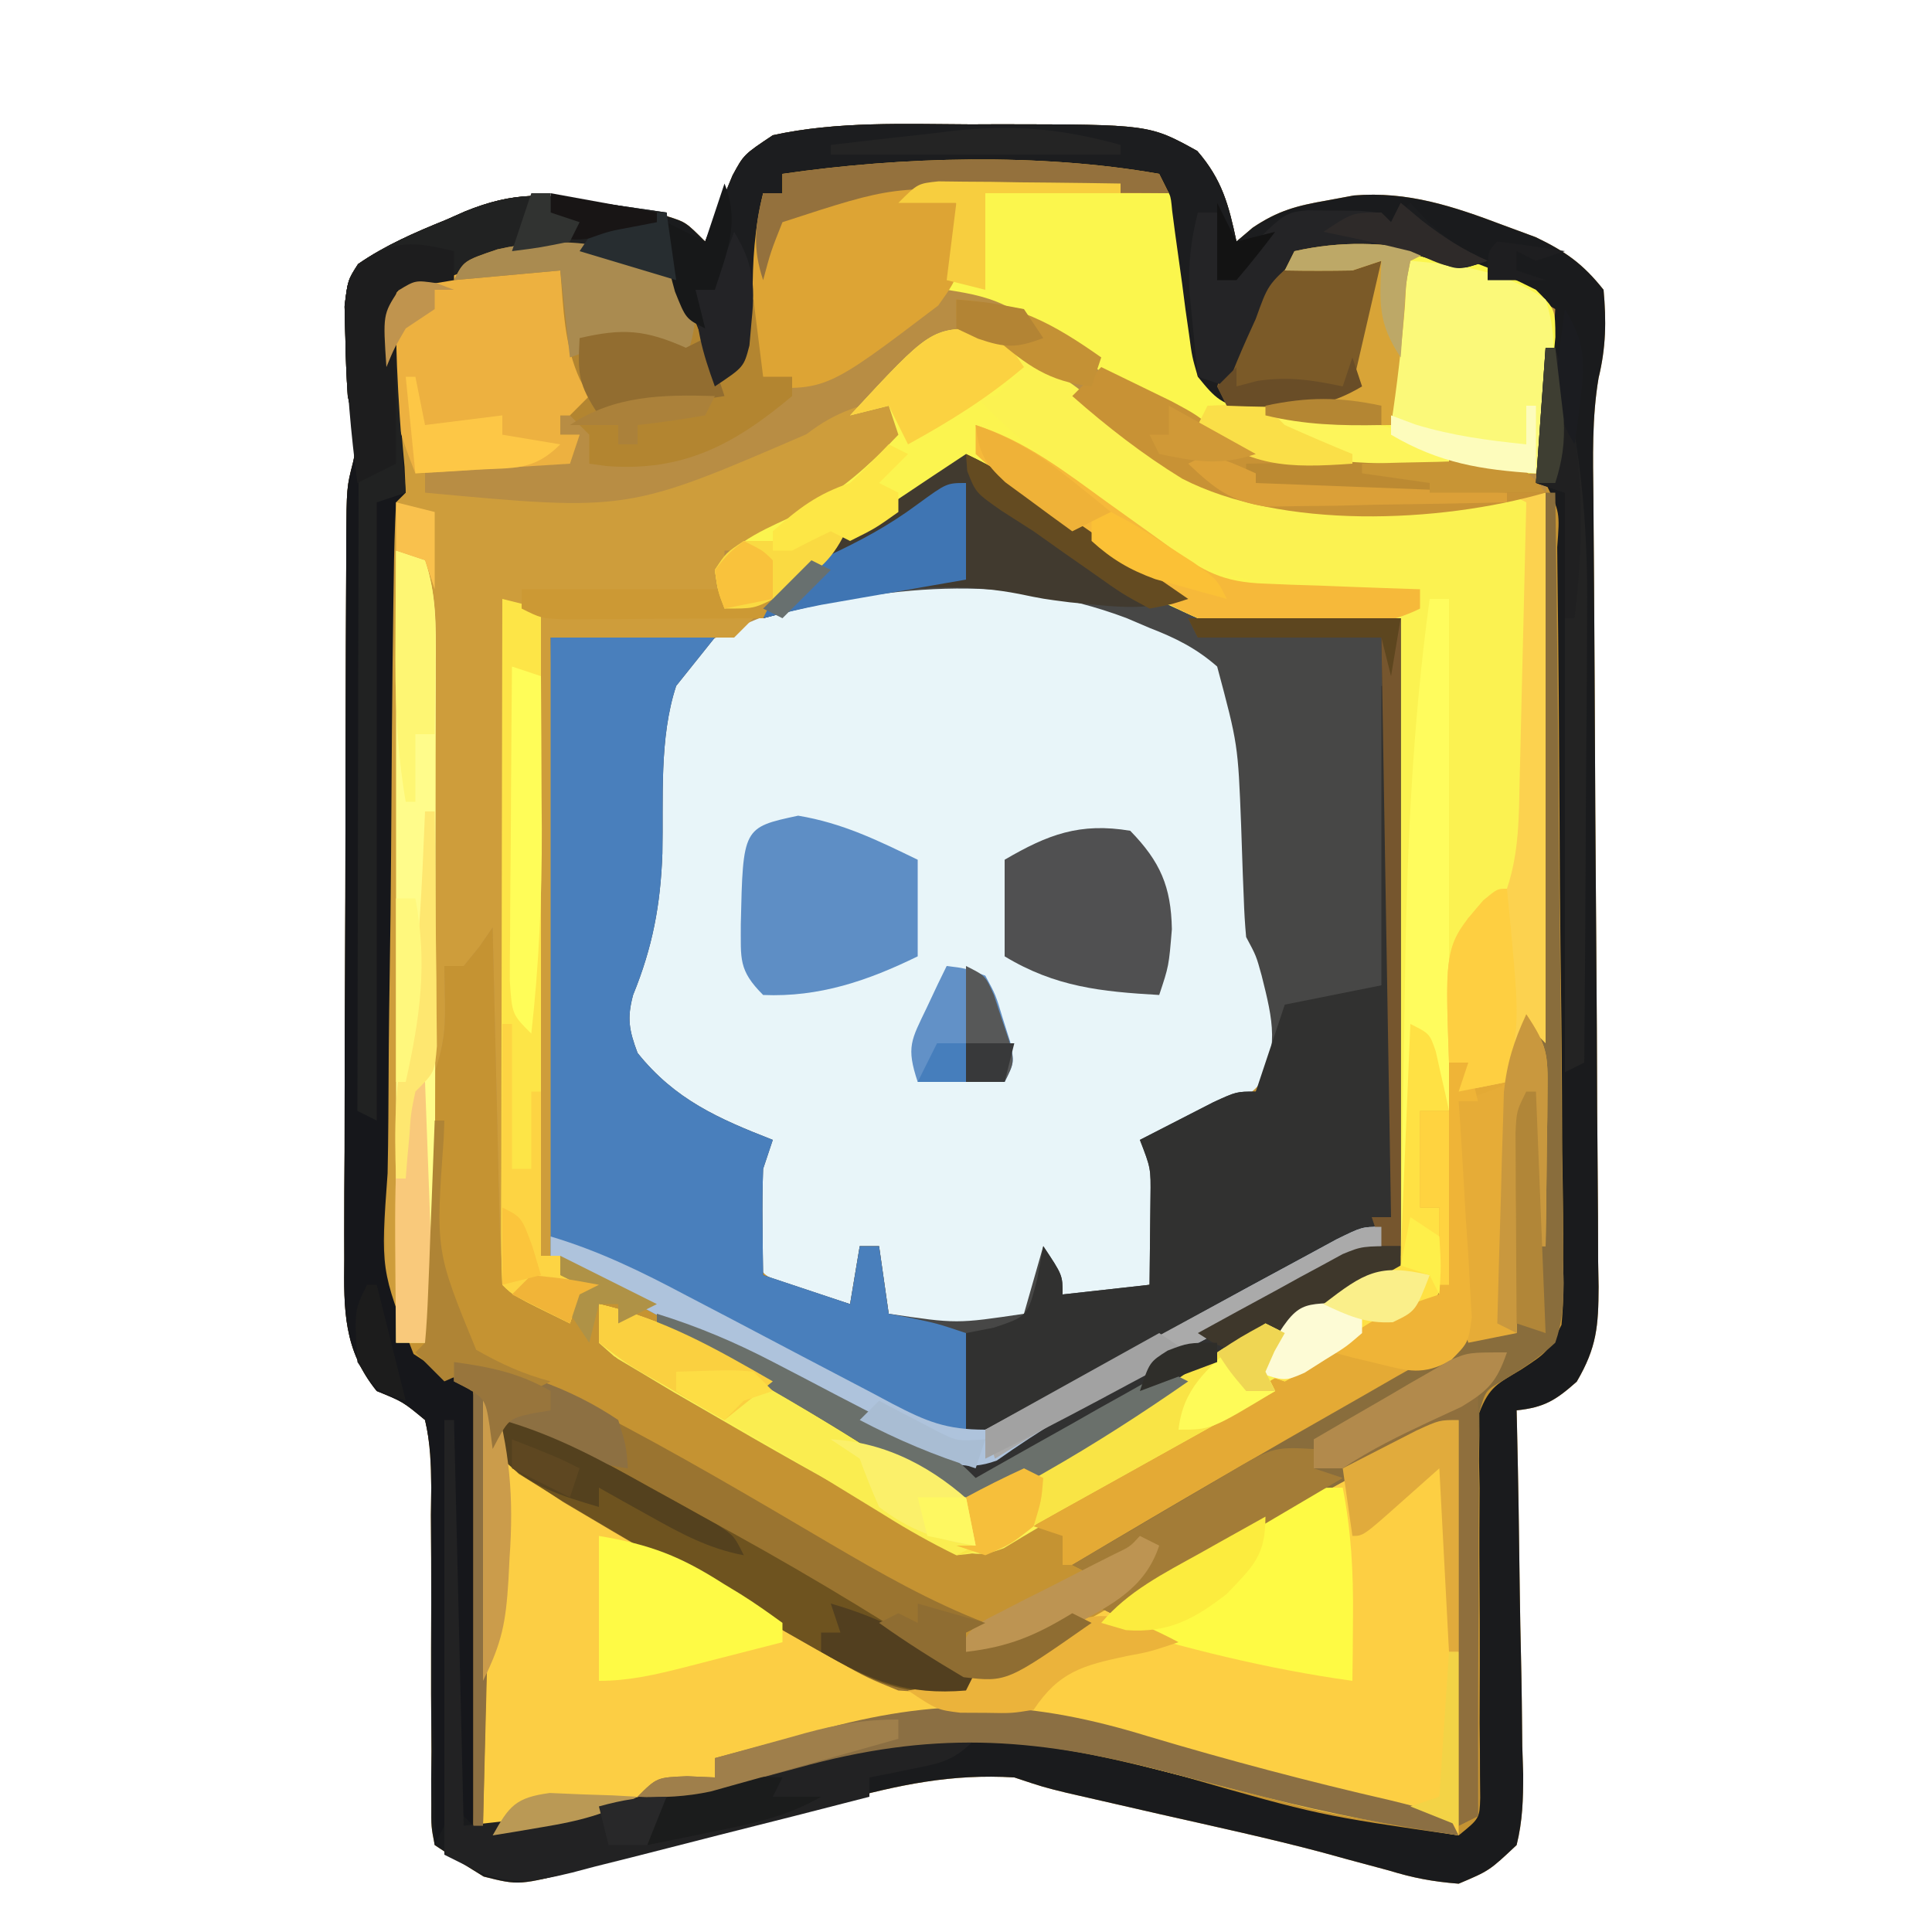 <?xml version="1.0" encoding="UTF-8"?>
<svg version="1.1" xmlns="http://www.w3.org/2000/svg" width="200" height="200">
<path d="M0 0 C0.981 -0.004 1.962 -0.008 2.973 -0.012 C18.482 0.009 18.482 0.009 23.438 2.75 C26.004 5.706 26.697 8.331 27.5 12.125 C28.049 11.656 28.598 11.187 29.164 10.703 C31.801 8.922 33.754 8.417 36.875 7.875 C37.79 7.705 38.705 7.535 39.648 7.359 C45.228 6.901 49.949 8.48 55.125 10.438 C56.231 10.846 57.337 11.255 58.477 11.676 C61.568 13.157 63.379 14.447 65.5 17.125 C65.794 20.363 65.751 23.091 64.984 26.255 C64.288 30.382 64.404 34.433 64.45 38.609 C64.459 40.032 64.459 40.032 64.469 41.484 C64.483 43.539 64.499 45.595 64.517 47.65 C64.543 50.903 64.561 54.156 64.576 57.409 C64.619 66.657 64.667 75.905 64.747 85.152 C64.795 90.812 64.824 96.472 64.841 102.131 C64.85 104.288 64.868 106.444 64.892 108.6 C64.926 111.614 64.935 114.627 64.938 117.641 C64.954 118.531 64.97 119.422 64.987 120.339 C64.967 124.388 64.809 126.598 62.723 130.155 C60.536 132.093 59.368 132.818 56.5 133.125 C56.513 133.68 56.527 134.235 56.54 134.806 C56.673 140.581 56.764 146.355 56.83 152.131 C56.86 154.287 56.901 156.442 56.953 158.597 C57.025 161.695 57.059 164.792 57.086 167.891 C57.132 169.336 57.132 169.336 57.18 170.811 C57.181 173.385 57.121 175.626 56.5 178.125 C53.675 180.782 53.675 180.782 50.5 182.125 C47.769 181.905 45.817 181.533 43.25 180.75 C41.764 180.348 40.277 179.948 38.789 179.551 C37.552 179.21 37.552 179.21 36.29 178.862 C30.771 177.404 25.192 176.196 19.625 174.938 C17.377 174.425 15.13 173.911 12.883 173.395 C11.917 173.174 10.952 172.953 9.958 172.726 C7.5 172.125 7.5 172.125 4.5 171.125 C-2.003 170.727 -7.478 171.897 -13.73 173.602 C-15.687 174.112 -17.643 174.623 -19.6 175.133 C-22.656 175.942 -25.71 176.756 -28.763 177.576 C-31.728 178.369 -34.698 179.142 -37.668 179.914 C-38.58 180.165 -39.491 180.416 -40.43 180.674 C-46.769 182.309 -46.769 182.309 -50.427 181.388 C-52.144 180.342 -53.827 179.24 -55.5 178.125 C-55.865 176.234 -55.865 176.234 -55.853 173.906 C-55.859 172.6 -55.859 172.6 -55.864 171.267 C-55.855 170.324 -55.846 169.381 -55.836 168.41 C-55.848 166.425 -55.861 164.44 -55.875 162.455 C-55.879 159.317 -55.875 156.179 -55.86 153.04 C-55.852 150.017 -55.873 146.996 -55.898 143.973 C-55.885 143.032 -55.872 142.091 -55.858 141.122 C-55.886 138.69 -55.947 136.494 -56.5 134.125 C-58.785 132.23 -58.785 132.23 -61.5 131.125 C-64.949 126.859 -64.916 122.707 -64.856 117.451 C-64.858 116.589 -64.861 115.726 -64.863 114.838 C-64.866 111.994 -64.847 109.152 -64.828 106.309 C-64.825 104.33 -64.823 102.351 -64.822 100.373 C-64.818 96.229 -64.803 92.086 -64.781 87.943 C-64.753 82.631 -64.742 77.319 -64.738 72.007 C-64.733 67.923 -64.724 63.838 -64.712 59.754 C-64.706 57.795 -64.701 55.836 -64.697 53.878 C-64.691 51.142 -64.677 48.406 -64.661 45.67 C-64.659 44.455 -64.659 44.455 -64.658 43.215 C-64.615 37.573 -64.615 37.573 -63.965 35.034 C-63.346 32.492 -63.941 30.669 -64.5 28.125 C-64.638 26.086 -64.719 24.043 -64.75 22 C-64.776 20.966 -64.802 19.932 -64.828 18.867 C-64.5 16.125 -64.5 16.125 -63.434 14.461 C-60.577 12.488 -57.512 11.174 -54.312 9.875 C-53.678 9.594 -53.043 9.313 -52.389 9.023 C-47.302 6.945 -43.888 7.094 -38.5 8.125 C-37.616 8.278 -36.731 8.432 -35.82 8.59 C-35.096 8.746 -34.371 8.902 -33.625 9.062 C-32.885 9.216 -32.145 9.369 -31.383 9.527 C-29.5 10.125 -29.5 10.125 -27.5 12.125 C-27.119 11.185 -27.119 11.185 -26.73 10.227 C-26.386 9.409 -26.042 8.592 -25.688 7.75 C-25.351 6.938 -25.015 6.126 -24.668 5.289 C-23.5 3.125 -23.5 3.125 -20.5 1.125 C-13.847 -0.342 -6.772 -0.027 0 0 Z " fill="#C59332" transform="translate(100.5,12.875)"/>
<path d="M0 0 C2.319 2.319 2.362 3.121 2.781 6.281 C2.901 7.123 3.021 7.965 3.145 8.832 C3.382 10.611 3.618 12.389 3.855 14.168 C3.975 15.01 4.095 15.851 4.219 16.719 C4.321 17.492 4.424 18.264 4.529 19.061 C4.876 21.223 4.876 21.223 7 23 C9.337 23.281 9.337 23.281 11.938 23.188 C12.813 23.181 13.688 23.175 14.59 23.168 C17.144 23.091 17.144 23.091 20 22 C21.035 18.977 21.035 18.977 21.688 15.438 C21.939 14.24 22.19 13.042 22.449 11.809 C22.631 10.882 22.813 9.955 23 9 C22.01 9.33 21.02 9.66 20 10 C17.667 10.04 15.333 10.044 13 10 C13.33 9.34 13.66 8.68 14 8 C23.132 5.623 30.769 7.836 39 12 C39.99 12.99 39.99 12.99 41 14 C40.983 16.456 40.844 18.801 40.629 21.242 C39.654 34.854 39.893 48.487 39.938 62.125 C39.943 64.837 39.947 67.549 39.951 70.262 C39.962 76.841 39.979 83.421 40 90 C39.34 89.34 38.68 88.68 38 88 C37.34 89.98 36.68 91.96 36 94 C34.35 94.33 32.7 94.66 31 95 C31.495 93.515 31.495 93.515 32 92 C31.34 92 30.68 92 30 92 C30 93.65 30 95.3 30 97 C29.01 97 28.02 97 27 97 C27 100.3 27 103.6 27 107 C27.66 107 28.32 107 29 107 C29.623 115.253 29.623 115.253 27.438 117.875 C25.59 118.728 23.716 119.522 21.832 120.289 C17.763 122.031 14.036 124.218 10.25 126.5 C8.762 127.382 7.274 128.263 5.785 129.145 C3.327 130.607 0.873 132.077 -1.575 133.556 C-4.148 135.11 -6.73 136.65 -9.312 138.188 C-10.521 138.928 -10.521 138.928 -11.755 139.684 C-12.513 140.132 -13.27 140.581 -14.051 141.043 C-15.051 141.647 -15.051 141.647 -16.072 142.262 C-18.565 143.216 -19.519 142.953 -22 142 C-23.848 141.076 -25.67 140.097 -27.473 139.086 C-29.071 138.191 -29.071 138.191 -30.701 137.277 C-31.81 136.65 -32.92 136.022 -34.062 135.375 C-35.145 134.77 -36.227 134.166 -37.342 133.543 C-40.578 131.722 -43.793 129.87 -47 128 C-48.614 127.068 -48.614 127.068 -50.261 126.118 C-51.267 125.515 -52.272 124.911 -53.309 124.289 C-54.213 123.752 -55.117 123.216 -56.049 122.663 C-56.693 122.114 -57.337 121.565 -58 121 C-58 119.68 -58 118.36 -58 117 C-52.176 118.394 -47.434 120.725 -42.25 123.688 C-41.459 124.129 -40.669 124.571 -39.854 125.027 C-34.502 128.047 -29.412 131.278 -24.457 134.918 C-20.86 136.502 -18.786 135.985 -15 135 C-12.076 133.639 -9.363 132.012 -6.625 130.312 C-5.873 129.858 -5.12 129.404 -4.345 128.937 C-0.558 126.636 3.161 124.262 6.812 121.75 C19.562 113 19.562 113 25 113 C25 90.89 25 68.78 25 46 C18.07 46 11.14 46 4 46 C-0.303 44.089 -2.269 43.175 -5.5 40.25 C-6.174 39.711 -6.848 39.172 -7.543 38.617 C-9.402 37.119 -11.201 35.569 -13 34 C-14.662 32.661 -16.327 31.325 -18 30 C-22.997 31.656 -27.023 34.533 -31.312 37.5 C-32.053 37.999 -32.794 38.498 -33.557 39.012 C-34.256 39.493 -34.955 39.973 -35.676 40.469 C-36.634 41.125 -36.634 41.125 -37.611 41.795 C-38.069 42.193 -38.528 42.59 -39 43 C-39 43.66 -39 44.32 -39 45 C-38.334 44.783 -37.667 44.567 -36.98 44.344 C-23.223 40.188 -9.723 41.653 3.258 47.977 C5.641 49.377 6.843 50.469 8 53 C9.11 59.276 9.288 65.529 9.43 71.885 C9.591 76.055 10.021 79.464 11.602 83.348 C13.248 87.649 12.698 88.959 11.289 93.078 C9.459 95.806 7.375 96.494 4.375 97.75 C3.372 98.178 2.369 98.606 1.336 99.047 C0.565 99.361 -0.206 99.676 -1 100 C-0.67 100.99 -0.34 101.98 0 103 C0.092 104.498 0.13 105.999 0.125 107.5 C0.129 108.66 0.129 108.66 0.133 109.844 C0 112 0 112 -1 115 C-2.456 115.222 -3.915 115.427 -5.375 115.625 C-6.593 115.799 -6.593 115.799 -7.836 115.977 C-8.55 115.984 -9.264 115.992 -10 116 C-10.66 115.34 -11.32 114.68 -12 114 C-12.66 115.65 -13.32 117.3 -14 119 C-23.41 120.517 -23.41 120.517 -28 118 C-28.495 114.535 -28.495 114.535 -29 111 C-29.66 111 -30.32 111 -31 111 C-31.33 112.98 -31.66 114.96 -32 117 C-33.482 116.551 -34.961 116.09 -36.438 115.625 C-37.261 115.37 -38.085 115.115 -38.934 114.852 C-41 114 -41 114 -42 112 C-42.095 110.523 -42.13 109.042 -42.125 107.562 C-42.128 106.78 -42.13 105.998 -42.133 105.191 C-42 103 -42 103 -41 100 C-41.664 99.781 -42.328 99.562 -43.012 99.336 C-48.942 97.206 -52.738 95.512 -56 90 C-55.938 87.562 -55.938 87.562 -55 85 C-53.06 79.268 -52.653 74.028 -52.5 68 C-52.123 53.123 -52.123 53.123 -48 49 C-52.95 48.67 -57.9 48.34 -63 48 C-62.67 69.78 -62.34 91.56 -62 114 C-60.68 114.66 -59.36 115.32 -58 116 C-58.66 116 -59.32 116 -60 116 C-60.33 116.99 -60.66 117.98 -61 119 C-66.875 116.125 -66.875 116.125 -68 115 C-68.16 112.263 -68.259 109.548 -68.316 106.809 C-68.337 105.989 -68.358 105.169 -68.379 104.324 C-68.445 101.695 -68.504 99.066 -68.562 96.438 C-68.606 94.659 -68.649 92.881 -68.693 91.104 C-68.801 86.736 -68.902 82.368 -69 78 C-69.681 78.99 -69.681 78.99 -70.375 80 C-70.911 80.66 -71.448 81.32 -72 82 C-72.66 82 -73.32 82 -74 82 C-73.969 83.887 -73.969 83.887 -73.938 85.812 C-73.891 88.641 -74.083 90.249 -75 93 C-75.083 95.138 -75.107 97.278 -75.098 99.418 C-75.094 100.672 -75.091 101.925 -75.088 103.217 C-75.08 104.527 -75.071 105.837 -75.062 107.188 C-75.057 108.523 -75.053 109.858 -75.049 111.193 C-75.037 114.462 -75.021 117.731 -75 121 C-76.32 121 -77.64 121 -79 121 C-80.786 119.214 -80.126 116.807 -80.136 114.429 C-80.134 113.63 -80.131 112.831 -80.129 112.008 C-80.131 111.17 -80.133 110.333 -80.135 109.47 C-80.139 106.689 -80.136 103.907 -80.133 101.125 C-80.133 99.201 -80.134 97.276 -80.136 95.352 C-80.137 91.313 -80.135 87.275 -80.13 83.236 C-80.125 78.047 -80.128 72.858 -80.134 67.669 C-80.138 63.694 -80.136 59.719 -80.134 55.744 C-80.133 53.83 -80.134 51.916 -80.136 50.002 C-80.139 47.332 -80.135 44.662 -80.129 41.992 C-80.131 41.193 -80.133 40.394 -80.136 39.571 C-80.114 34.114 -80.114 34.114 -79 33 C-79.02 31.615 -79.108 30.231 -79.227 28.852 C-79.288 28.011 -79.35 27.171 -79.414 26.305 C-79.554 24.525 -79.702 22.747 -79.859 20.969 C-79.919 20.126 -79.978 19.283 -80.039 18.414 C-80.103 17.64 -80.167 16.866 -80.233 16.069 C-80 14 -80 14 -78.674 12.299 C-73.543 8.316 -65.401 6.513 -59 7.062 C-55.395 7.761 -52.73 8.426 -50 11 C-48.406 14.251 -47.152 17.57 -46 21 C-45.34 20.67 -44.68 20.34 -44 20 C-43.439 18.169 -43.439 18.169 -43.148 15.965 C-43.02 15.156 -42.891 14.347 -42.758 13.514 C-42.568 12.238 -42.568 12.238 -42.375 10.938 C-42.241 10.083 -42.107 9.229 -41.969 8.35 C-41.638 6.234 -41.318 4.117 -41 2 C-40.34 2 -39.68 2 -39 2 C-39 1.34 -39 0.68 -39 0 C-26.589 -1.805 -12.395 -2.102 0 0 Z " fill="#B88D44" transform="translate(120,18)"/>
<path d="M0 0 C3.885 3.52 3.843 8.181 4.124 13.221 C4.244 16.442 4.358 19.662 4.43 22.885 C4.591 27.055 5.021 30.464 6.602 34.348 C8.248 38.649 7.698 39.959 6.289 44.078 C4.459 46.806 2.375 47.494 -0.625 48.75 C-1.628 49.178 -2.631 49.606 -3.664 50.047 C-4.435 50.361 -5.206 50.676 -6 51 C-5.67 51.99 -5.34 52.98 -5 54 C-4.908 55.498 -4.87 56.999 -4.875 58.5 C-4.871 59.66 -4.871 59.66 -4.867 60.844 C-5 63 -5 63 -6 66 C-7.456 66.222 -8.915 66.427 -10.375 66.625 C-11.187 66.741 -11.999 66.857 -12.836 66.977 C-13.55 66.984 -14.264 66.992 -15 67 C-15.99 66.01 -15.99 66.01 -17 65 C-17.66 66.65 -18.32 68.3 -19 70 C-28.41 71.517 -28.41 71.517 -33 69 C-33.33 66.69 -33.66 64.38 -34 62 C-34.66 62 -35.32 62 -36 62 C-36.33 63.98 -36.66 65.96 -37 68 C-38.482 67.551 -39.961 67.09 -41.438 66.625 C-42.673 66.242 -42.673 66.242 -43.934 65.852 C-46 65 -46 65 -47 63 C-47.095 61.523 -47.13 60.042 -47.125 58.562 C-47.129 57.389 -47.129 57.389 -47.133 56.191 C-47 54 -47 54 -46 51 C-46.664 50.781 -47.328 50.562 -48.012 50.336 C-53.942 48.206 -57.738 46.512 -61 41 C-60.938 38.562 -60.938 38.562 -60 36 C-58.06 30.268 -57.653 25.028 -57.5 19 C-57.124 4.18 -57.124 4.18 -53.371 0.328 C-36.66 -8.989 -16.913 -9.935 0 0 Z " fill="#E8F5F9" transform="translate(125,67)"/>
<path d="M0 0 C3.06 1.398 5.448 3.072 8.027 5.223 C9.219 6.154 9.219 6.154 10.436 7.104 C12.065 8.379 13.668 9.688 15.24 11.033 C25.186 18.577 30.631 16.316 45 17 C45 39.11 45 61.22 45 84 C38.07 87.63 31.14 91.26 24 95 C22.35 96.32 20.7 97.64 19 99 C16.4 100.701 13.703 102.219 11 103.75 C9.952 104.367 9.952 104.367 8.883 104.996 C2.176 108.805 2.176 108.805 -2 108 C-4.227 106.855 -4.227 106.855 -6.625 105.188 C-12.828 101.024 -19.275 97.365 -25.801 93.733 C-27.004 93.051 -27.004 93.051 -28.23 92.355 C-28.956 91.95 -29.682 91.544 -30.43 91.126 C-31.207 90.568 -31.207 90.568 -32 90 C-32 89.34 -32 88.68 -32 88 C-32.701 87.732 -33.403 87.464 -34.125 87.188 C-37.148 85.939 -40.074 84.463 -43 83 C-43 61.88 -43 40.76 -43 19 C-37.39 19 -31.78 19 -26 19 C-27.32 20.65 -28.64 22.3 -30 24 C-31.783 29.406 -31.311 35.692 -31.43 41.344 C-31.624 46.683 -32.439 51.043 -34.463 56.001 C-35.113 58.419 -34.873 59.671 -34 62 C-30.136 66.83 -25.615 68.81 -20 71 C-20.33 71.99 -20.66 72.98 -21 74 C-21.069 75.895 -21.085 77.792 -21.062 79.688 C-21.053 80.681 -21.044 81.675 -21.035 82.699 C-21.024 83.458 -21.012 84.218 -21 85 C-18.03 85.99 -15.06 86.98 -12 88 C-11.67 86.02 -11.34 84.04 -11 82 C-10.34 82 -9.68 82 -9 82 C-8.505 85.465 -8.505 85.465 -8 89 C-0.972 90.039 -0.972 90.039 6 89 C6.66 86.69 7.32 84.38 8 82 C10 85 10 85 10 87 C14.455 86.505 14.455 86.505 19 86 C19.027 84.063 19.046 82.125 19.062 80.188 C19.074 79.109 19.086 78.03 19.098 76.918 C19.136 73.935 19.136 73.935 18 71 C19.622 70.162 21.248 69.33 22.875 68.5 C24.232 67.804 24.232 67.804 25.617 67.094 C28 66 28 66 30 66 C32.527 61.648 31.766 58.621 30.605 53.988 C30.046 51.953 30.046 51.953 29 50 C28.873 48.658 28.798 47.312 28.754 45.965 C28.721 45.155 28.688 44.344 28.654 43.51 C28.594 41.822 28.537 40.135 28.482 38.447 C28.154 30.056 28.154 30.056 26 22 C23.83 20.099 21.678 19.036 19 18 C18.205 17.661 17.409 17.322 16.59 16.973 C4.016 12.25 -8.328 13.615 -21 17 C-19.554 13.428 -17.83 11.887 -14.648 9.766 C-13.372 8.905 -13.372 8.905 -12.07 8.027 C-11.181 7.441 -10.291 6.854 -9.375 6.25 C-8.029 5.347 -8.029 5.347 -6.656 4.426 C-4.443 2.942 -2.224 1.467 0 0 Z " fill="#474746" transform="translate(100,47)"/>
<path d="M0 0 C0.981 -0.004 1.962 -0.008 2.973 -0.012 C18.482 0.009 18.482 0.009 23.438 2.75 C26.004 5.706 26.697 8.331 27.5 12.125 C28.049 11.656 28.598 11.187 29.164 10.703 C31.801 8.922 33.754 8.417 36.875 7.875 C37.79 7.705 38.705 7.535 39.648 7.359 C45.228 6.901 49.949 8.48 55.125 10.438 C56.231 10.846 57.337 11.255 58.477 11.676 C61.568 13.157 63.379 14.447 65.5 17.125 C65.794 20.363 65.751 23.091 64.984 26.255 C64.288 30.382 64.404 34.433 64.45 38.609 C64.459 40.032 64.459 40.032 64.469 41.484 C64.483 43.539 64.499 45.595 64.517 47.65 C64.543 50.903 64.561 54.156 64.576 57.409 C64.619 66.657 64.667 75.905 64.747 85.152 C64.795 90.812 64.824 96.472 64.841 102.131 C64.85 104.288 64.868 106.444 64.892 108.6 C64.926 111.614 64.935 114.627 64.938 117.641 C64.954 118.531 64.97 119.422 64.987 120.339 C64.967 124.388 64.809 126.598 62.723 130.155 C60.536 132.093 59.368 132.818 56.5 133.125 C56.513 133.68 56.527 134.235 56.54 134.806 C56.673 140.581 56.764 146.355 56.83 152.131 C56.86 154.287 56.901 156.442 56.953 158.597 C57.025 161.695 57.059 164.792 57.086 167.891 C57.132 169.336 57.132 169.336 57.18 170.811 C57.181 173.385 57.121 175.626 56.5 178.125 C53.675 180.782 53.675 180.782 50.5 182.125 C47.769 181.905 45.817 181.533 43.25 180.75 C41.764 180.348 40.277 179.948 38.789 179.551 C37.552 179.21 37.552 179.21 36.29 178.862 C30.771 177.404 25.192 176.196 19.625 174.938 C17.377 174.425 15.13 173.911 12.883 173.395 C11.917 173.174 10.952 172.953 9.958 172.726 C7.5 172.125 7.5 172.125 4.5 171.125 C-2.003 170.727 -7.478 171.897 -13.73 173.602 C-15.687 174.112 -17.643 174.623 -19.6 175.133 C-22.656 175.942 -25.71 176.756 -28.763 177.576 C-31.728 178.369 -34.698 179.142 -37.668 179.914 C-38.58 180.165 -39.491 180.416 -40.43 180.674 C-46.769 182.309 -46.769 182.309 -50.427 181.388 C-52.144 180.342 -53.827 179.24 -55.5 178.125 C-55.865 176.234 -55.865 176.234 -55.853 173.906 C-55.859 172.6 -55.859 172.6 -55.864 171.267 C-55.855 170.324 -55.846 169.381 -55.836 168.41 C-55.848 166.425 -55.861 164.44 -55.875 162.455 C-55.879 159.317 -55.875 156.179 -55.86 153.04 C-55.852 150.017 -55.873 146.996 -55.898 143.973 C-55.885 143.032 -55.872 142.091 -55.858 141.122 C-55.886 138.69 -55.947 136.494 -56.5 134.125 C-58.785 132.23 -58.785 132.23 -61.5 131.125 C-64.949 126.859 -64.916 122.707 -64.856 117.451 C-64.858 116.589 -64.861 115.726 -64.863 114.838 C-64.866 111.994 -64.847 109.152 -64.828 106.309 C-64.825 104.33 -64.823 102.351 -64.822 100.373 C-64.818 96.229 -64.803 92.086 -64.781 87.943 C-64.753 82.631 -64.742 77.319 -64.738 72.007 C-64.733 67.923 -64.724 63.838 -64.712 59.754 C-64.706 57.795 -64.701 55.836 -64.697 53.878 C-64.691 51.142 -64.677 48.406 -64.661 45.67 C-64.659 44.455 -64.659 44.455 -64.658 43.215 C-64.615 37.573 -64.615 37.573 -63.965 35.034 C-63.346 32.492 -63.941 30.669 -64.5 28.125 C-64.638 26.086 -64.719 24.043 -64.75 22 C-64.776 20.966 -64.802 19.932 -64.828 18.867 C-64.5 16.125 -64.5 16.125 -63.434 14.461 C-60.577 12.488 -57.512 11.174 -54.312 9.875 C-53.678 9.594 -53.043 9.313 -52.389 9.023 C-47.302 6.945 -43.888 7.094 -38.5 8.125 C-37.616 8.278 -36.731 8.432 -35.82 8.59 C-35.096 8.746 -34.371 8.902 -33.625 9.062 C-32.885 9.216 -32.145 9.369 -31.383 9.527 C-29.5 10.125 -29.5 10.125 -27.5 12.125 C-27.119 11.185 -27.119 11.185 -26.73 10.227 C-26.386 9.409 -26.042 8.592 -25.688 7.75 C-25.351 6.938 -25.015 6.126 -24.668 5.289 C-23.5 3.125 -23.5 3.125 -20.5 1.125 C-13.847 -0.342 -6.772 -0.027 0 0 Z M-19.5 5.125 C-19.5 5.785 -19.5 6.445 -19.5 7.125 C-20.16 7.125 -20.82 7.125 -21.5 7.125 C-21.693 8.413 -21.887 9.701 -22.086 11.027 C-22.348 12.706 -22.612 14.384 -22.875 16.062 C-23.064 17.338 -23.064 17.338 -23.258 18.639 C-23.387 19.448 -23.516 20.256 -23.648 21.09 C-23.764 21.839 -23.879 22.588 -23.998 23.359 C-24.163 23.942 -24.329 24.525 -24.5 25.125 C-25.49 25.62 -25.49 25.62 -26.5 26.125 C-26.731 25.438 -26.961 24.751 -27.199 24.043 C-29.126 18.543 -29.126 18.543 -32.688 14.062 C-41.613 11.087 -48.844 12.432 -57.5 16.125 C-59.241 17.366 -59.241 17.366 -60.5 19.125 C-60.805 21.238 -60.805 21.238 -60.539 23.539 C-60.48 24.382 -60.42 25.225 -60.359 26.094 C-60.282 26.97 -60.205 27.847 -60.125 28.75 C-59.988 30.492 -59.855 32.234 -59.727 33.977 C-59.66 34.748 -59.594 35.52 -59.526 36.315 C-59.517 36.912 -59.509 37.51 -59.5 38.125 C-59.995 38.62 -59.995 38.62 -60.5 39.125 C-60.632 41.77 -60.7 44.391 -60.725 47.038 C-60.736 47.867 -60.747 48.696 -60.759 49.551 C-60.87 58.238 -60.917 66.926 -60.96 75.614 C-60.982 79.738 -61.024 83.861 -61.083 87.984 C-61.154 92.959 -61.191 97.932 -61.203 102.907 C-61.213 104.803 -61.236 106.699 -61.271 108.594 C-61.317 111.252 -61.319 113.907 -61.311 116.565 C-61.334 117.346 -61.358 118.127 -61.382 118.932 C-61.331 122.313 -61.158 124.33 -58.958 126.987 C-55.679 130.11 -55.679 130.11 -51.5 131.125 C-51.5 145.975 -51.5 160.825 -51.5 176.125 C-47.127 177.218 -45.281 176.836 -40.969 175.797 C-40.337 175.647 -39.705 175.498 -39.054 175.343 C-37.034 174.862 -35.017 174.369 -33 173.875 C-31.675 173.558 -30.349 173.241 -29.023 172.926 C-21.61 171.162 -21.61 171.162 -14.242 169.221 C-1.292 165.665 9.223 167.675 21.938 171 C36.062 175.043 36.062 175.043 50.5 177.125 C52.665 175.37 52.665 175.37 52.731 173.248 C52.72 172.105 52.72 172.105 52.708 170.938 C52.705 170.074 52.702 169.209 52.7 168.318 C52.689 167.382 52.679 166.445 52.668 165.48 C52.674 163.505 52.681 161.529 52.689 159.553 C52.694 156.432 52.687 153.312 52.655 150.191 C52.628 147.183 52.644 144.177 52.668 141.168 C52.647 140.238 52.627 139.307 52.606 138.349 C52.625 137.038 52.625 137.038 52.645 135.7 C52.641 134.935 52.638 134.171 52.634 133.383 C53.684 130.644 54.545 130.359 57.003 128.878 C59.715 127.091 59.715 127.091 61.145 124.279 C61.368 121.991 61.378 119.792 61.311 117.495 C61.313 116.638 61.316 115.78 61.319 114.897 C61.319 112.071 61.269 109.248 61.219 106.422 C61.208 104.458 61.201 102.495 61.196 100.532 C61.175 95.369 61.111 90.208 61.039 85.047 C60.987 80.821 60.965 76.595 60.945 72.369 C60.903 63.659 60.841 54.948 60.725 46.237 C60.717 45.426 60.71 44.614 60.702 43.778 C60.981 40.152 60.981 40.152 59.5 37.125 C59.478 35.359 59.478 35.359 59.621 33.09 C59.669 32.281 59.718 31.472 59.768 30.639 C59.824 29.789 59.88 28.938 59.938 28.062 C59.99 27.208 60.042 26.354 60.096 25.475 C60.226 23.358 60.362 21.241 60.5 19.125 C51.564 13.64 44.112 10.643 33.5 13.125 C33.17 13.785 32.84 14.445 32.5 15.125 C37.583 15.238 37.583 15.238 42.5 14.125 C42.079 16.274 41.637 18.419 41.188 20.562 C40.944 21.757 40.7 22.952 40.449 24.184 C40.136 25.154 39.823 26.125 39.5 27.125 C36.558 28.106 34.509 28.29 31.438 28.312 C30.121 28.334 30.121 28.334 28.777 28.355 C26.5 28.125 26.5 28.125 24.5 26.125 C24.029 24.186 24.029 24.186 23.719 21.844 C23.599 21.002 23.479 20.16 23.355 19.293 C23.118 17.514 22.882 15.736 22.645 13.957 C22.525 13.115 22.405 12.274 22.281 11.406 C22.179 10.633 22.076 9.861 21.971 9.064 C21.624 6.902 21.624 6.902 19.5 5.125 C7.105 3.023 -7.089 3.32 -19.5 5.125 Z " fill="#1A1B1D" transform="translate(100.5,12.875)"/>
<path d="M0 0 C2.184 1.312 2.184 1.312 4.438 3 C5.331 3.62 6.224 4.24 7.145 4.879 C10 7 10 7 12.637 9.465 C25.066 19.749 40.693 16.569 56 16 C56 34.81 56 53.62 56 73 C55.34 72.34 54.68 71.68 54 71 C53.34 72.98 52.68 74.96 52 77 C50.35 77.33 48.7 77.66 47 78 C47.495 76.515 47.495 76.515 48 75 C47.34 75 46.68 75 46 75 C46 76.65 46 78.3 46 80 C45.01 80 44.02 80 43 80 C43 83.3 43 86.6 43 90 C43.66 90 44.32 90 45 90 C45.623 98.253 45.623 98.253 43.438 100.875 C41.59 101.728 39.716 102.522 37.832 103.289 C33.763 105.031 30.036 107.218 26.25 109.5 C24.762 110.382 23.274 111.263 21.785 112.145 C19.327 113.607 16.873 115.077 14.425 116.556 C11.852 118.11 9.27 119.65 6.688 121.188 C5.479 121.928 5.479 121.928 4.245 122.684 C3.109 123.356 3.109 123.356 1.949 124.043 C1.282 124.445 0.616 124.848 -0.072 125.262 C-2.565 126.216 -3.519 125.953 -6 125 C-7.848 124.076 -9.67 123.097 -11.473 122.086 C-13.071 121.191 -13.071 121.191 -14.701 120.277 C-15.81 119.65 -16.92 119.022 -18.062 118.375 C-19.686 117.468 -19.686 117.468 -21.342 116.543 C-24.578 114.722 -27.793 112.87 -31 111 C-32.614 110.068 -32.614 110.068 -34.261 109.118 C-35.267 108.515 -36.272 107.911 -37.309 107.289 C-38.213 106.752 -39.117 106.216 -40.049 105.663 C-40.693 105.114 -41.337 104.565 -42 104 C-42 102.68 -42 101.36 -42 100 C-36.176 101.394 -31.434 103.725 -26.25 106.688 C-25.064 107.35 -25.064 107.35 -23.854 108.027 C-18.502 111.047 -13.412 114.278 -8.457 117.918 C-4.86 119.502 -2.786 118.985 1 118 C3.924 116.639 6.637 115.012 9.375 113.312 C10.127 112.858 10.88 112.404 11.655 111.937 C15.442 109.636 19.161 107.262 22.812 104.75 C35.562 96 35.562 96 41 96 C41 73.89 41 51.78 41 29 C34.07 29 27.14 29 20 29 C15.697 27.089 13.731 26.175 10.5 23.25 C9.826 22.711 9.152 22.172 8.457 21.617 C6.598 20.119 4.799 18.569 3 17 C1.338 15.661 -0.327 14.325 -2 13 C-5.556 14.3 -8.457 15.846 -11.539 18.039 C-12.367 18.619 -13.194 19.199 -14.047 19.797 C-15.775 21.022 -17.501 22.249 -19.227 23.477 C-20.052 24.054 -20.877 24.632 -21.727 25.227 C-22.475 25.758 -23.223 26.29 -23.995 26.838 C-26 28 -26 28 -29 28 C-29.688 26.188 -29.688 26.188 -30 24 C-27.842 20.827 -24.373 19.619 -21 18 C-16.995 15.851 -14.122 13.301 -11 10 C-11.33 9.01 -11.66 8.02 -12 7 C-13.32 7.33 -14.64 7.66 -16 8 C-13.691 5.506 -11.237 3.278 -8.562 1.188 C-8.007 0.748 -7.451 0.308 -6.879 -0.145 C-4.204 -1.362 -2.766 -0.892 0 0 Z " fill="#FBF251" transform="translate(104,35)"/>
<path d="M0 0 C0.33 0 0.66 0 1 0 C1.121 1.024 1.242 2.047 1.367 3.102 C2.741 7.855 6.072 9.424 10.188 11.782 C11.158 12.308 12.127 12.833 13.125 13.375 C14.11 13.932 15.094 14.488 16.108 15.062 C19.062 16.727 22.03 18.363 25 20 C26.65 20.932 28.299 21.867 29.945 22.805 C39.336 28.913 39.336 28.913 50 30 C58.342 26.445 66.155 21.685 73.938 17.062 C97.841 3 97.841 3 101 3 C101 17.19 101 31.38 101 46 C87.559 43.76 87.559 43.76 80.996 42.055 C79.582 41.696 78.167 41.338 76.752 40.98 C74.59 40.429 72.429 39.873 70.27 39.308 C68.14 38.753 66.006 38.216 63.871 37.68 C61.998 37.196 61.998 37.196 60.088 36.703 C51.446 34.939 43.276 36.028 34.844 38.223 C33.934 38.447 33.025 38.671 32.088 38.902 C29.222 39.61 26.361 40.335 23.5 41.062 C20.61 41.792 17.72 42.517 14.827 43.233 C13.036 43.677 11.248 44.128 9.461 44.589 C8.656 44.789 7.851 44.989 7.021 45.196 C6.315 45.375 5.609 45.555 4.881 45.741 C3 46 3 46 0 45 C0 30.15 0 15.3 0 0 Z " fill="#FCCE44" transform="translate(50,144)"/>
<path d="M0 0 C0.336 1.937 0.669 3.875 1 5.812 C1.186 6.891 1.371 7.97 1.562 9.082 C2 12 2 12 2 15 C1.01 15 0.02 15 -1 15 C-1 15.66 -1 16.32 -1 17 C-0.34 17 0.32 17 1 17 C0.67 17.99 0.34 18.98 0 20 C-4.95 20 -9.9 20 -15 20 C-15 20.99 -15 21.98 -15 23 C5.99 24.945 5.99 24.945 24.492 16.945 C27.631 14.51 30.156 13.897 34 13 C34.495 15.475 34.495 15.475 35 18 C34.381 18.268 33.763 18.536 33.125 18.812 C30.7 19.956 30.7 19.956 29 23 C20 29 20 29 16 29 C16 30.98 16 32.96 16 35 C18.475 34.505 18.475 34.505 21 34 C19.68 35.32 18.36 36.64 17 38 C10.73 38 4.46 38 -2 38 C-1.67 59.78 -1.34 81.56 -1 104 C0.32 104.66 1.64 105.32 3 106 C2.34 106 1.68 106 1 106 C0.67 106.99 0.34 107.98 0 109 C-5.875 106.125 -5.875 106.125 -7 105 C-7.16 102.263 -7.259 99.548 -7.316 96.809 C-7.337 95.989 -7.358 95.169 -7.379 94.324 C-7.445 91.695 -7.504 89.066 -7.562 86.438 C-7.606 84.659 -7.649 82.881 -7.693 81.104 C-7.801 76.736 -7.902 72.368 -8 68 C-8.681 68.99 -8.681 68.99 -9.375 70 C-9.911 70.66 -10.447 71.32 -11 72 C-11.66 72 -12.32 72 -13 72 C-12.969 73.887 -12.969 73.887 -12.938 75.812 C-12.891 78.641 -13.083 80.249 -14 83 C-14.083 85.138 -14.107 87.278 -14.098 89.418 C-14.094 90.672 -14.091 91.925 -14.088 93.217 C-14.08 94.527 -14.071 95.837 -14.062 97.188 C-14.057 98.523 -14.053 99.858 -14.049 101.193 C-14.037 104.462 -14.021 107.731 -14 111 C-15.32 111 -16.64 111 -18 111 C-19.786 109.214 -19.126 106.807 -19.136 104.429 C-19.134 103.63 -19.131 102.831 -19.129 102.008 C-19.131 101.17 -19.133 100.333 -19.135 99.47 C-19.139 96.689 -19.136 93.907 -19.133 91.125 C-19.133 89.201 -19.134 87.276 -19.136 85.352 C-19.137 81.313 -19.135 77.275 -19.13 73.236 C-19.125 68.047 -19.128 62.858 -19.134 57.669 C-19.138 53.694 -19.136 49.719 -19.134 45.744 C-19.133 43.83 -19.134 41.916 -19.136 40.002 C-19.139 37.332 -19.135 34.662 -19.129 31.992 C-19.131 31.193 -19.133 30.394 -19.136 29.571 C-19.114 24.114 -19.114 24.114 -18 23 C-18.02 21.615 -18.108 20.231 -18.227 18.852 C-18.288 18.011 -18.35 17.171 -18.414 16.305 C-18.554 14.525 -18.702 12.747 -18.859 10.969 C-18.919 10.126 -18.978 9.283 -19.039 8.414 C-19.103 7.64 -19.167 6.866 -19.233 6.069 C-19 4 -19 4 -17.671 2.272 C-15.262 0.438 -13.035 0.206 -10.062 -0.25 C-8.502 -0.505 -8.502 -0.505 -6.91 -0.766 C-4.245 -0.98 -2.506 -0.845 0 0 Z " fill="#CE9D3B" transform="translate(59,28)"/>
<path d="M0 0 C5.61 0 11.22 0 17 0 C15.68 1.65 14.36 3.3 13 5 C11.217 10.406 11.689 16.692 11.57 22.344 C11.376 27.683 10.561 32.043 8.537 37.001 C7.887 39.419 8.127 40.671 9 43 C12.864 47.83 17.385 49.81 23 52 C22.67 52.99 22.34 53.98 22 55 C21.931 56.895 21.915 58.792 21.938 60.688 C21.947 61.681 21.956 62.675 21.965 63.699 C21.976 64.458 21.988 65.218 22 66 C24.97 66.99 27.94 67.98 31 69 C31.33 67.02 31.66 65.04 32 63 C32.66 63 33.32 63 34 63 C34.495 66.465 34.495 66.465 35 70 C35.763 70.144 36.526 70.289 37.312 70.438 C40 71 40 71 43 72 C43 75.63 43 79.26 43 83 C43.709 82.618 44.418 82.236 45.149 81.842 C51.432 78.455 57.718 75.071 64.005 71.69 C67.339 69.896 70.669 68.096 73.996 66.289 C75.331 65.568 76.665 64.846 78 64.125 C79.134 63.509 80.269 62.893 81.438 62.258 C84 61 84 61 86 61 C86 61.66 86 62.32 86 63 C85.083 63.484 84.166 63.967 83.221 64.465 C79.772 66.285 76.324 68.109 72.877 69.934 C71.394 70.718 69.911 71.502 68.426 72.284 C66.275 73.419 64.126 74.557 61.977 75.695 C61.278 76.063 60.579 76.431 59.859 76.81 C55.108 79.335 50.59 82.089 46.189 85.195 C42.897 86.406 41.174 85.367 38 84 C35.597 82.852 33.237 81.679 30.879 80.445 C30.216 80.102 29.553 79.76 28.87 79.406 C27.475 78.684 26.08 77.959 24.687 77.233 C22.574 76.131 20.458 75.036 18.342 73.941 C16.979 73.235 15.616 72.528 14.254 71.82 C13.631 71.497 13.008 71.174 12.366 70.841 C8.178 68.655 4.108 66.348 0 64 C0 42.88 0 21.76 0 0 Z " fill="#497FBC" transform="translate(57,66)"/>
<path d="M0 0 C0 13.86 0 27.72 0 42 C-23.889 36.096 -23.889 36.096 -34.375 33.188 C-35.122 32.981 -35.87 32.775 -36.64 32.562 C-41.739 31.13 -41.739 31.13 -44 30 C-43.5 28.188 -43.5 28.188 -42 26 C-38.398 24.141 -35.062 23 -31 23 C-32.98 22.34 -34.96 21.68 -37 21 C-34.669 18.452 -32.214 16.791 -29.246 15.039 C-28.308 14.485 -27.371 13.93 -26.404 13.359 C-25.425 12.787 -24.446 12.215 -23.438 11.625 C-22.486 11.06 -21.534 10.496 -20.553 9.914 C-3.697 0 -3.697 0 0 0 Z " fill="#FDCF43" transform="translate(151,147)"/>
<path d="M0 0 C0.831 0.004 1.662 0.008 2.519 0.012 C3.433 0.014 4.346 0.016 5.288 0.018 C6.246 0.031 7.204 0.043 8.19 0.055 C9.133 0.056 10.075 0.057 11.046 0.057 C15.783 0.087 20.284 0.266 24.94 1.243 C25.061 2.091 25.061 2.091 25.184 2.955 C25.553 5.511 25.934 8.064 26.315 10.618 C26.442 11.507 26.568 12.397 26.698 13.313 C26.827 14.164 26.956 15.015 27.089 15.891 C27.204 16.677 27.319 17.462 27.438 18.272 C27.817 20.46 27.817 20.46 29.94 22.243 C32.277 22.524 32.277 22.524 34.878 22.43 C35.753 22.424 36.628 22.418 37.53 22.411 C40.084 22.334 40.084 22.334 42.94 21.243 C43.976 18.22 43.976 18.22 44.628 14.68 C45.005 12.884 45.005 12.884 45.39 11.052 C45.571 10.125 45.753 9.198 45.94 8.243 C44.95 8.573 43.96 8.903 42.94 9.243 C40.607 9.282 38.273 9.287 35.94 9.243 C36.27 8.583 36.6 7.923 36.94 7.243 C46.072 4.865 53.71 7.078 61.94 11.243 C63.94 13.243 63.94 13.243 63.952 16.141 C63.845 17.289 63.738 18.436 63.628 19.618 C63.529 20.76 63.429 21.902 63.327 23.079 C63.022 25.576 62.579 27.824 61.94 30.243 C43.312 30.892 29.961 30.086 14.94 18.243 C13.181 17.017 11.413 15.805 9.628 14.618 C9.013 14.172 8.398 13.726 7.765 13.266 C5.534 12.015 3.454 11.632 0.94 11.243 C1.27 8.273 1.6 5.303 1.94 2.243 C-0.04 2.243 -2.02 2.243 -4.06 2.243 C-2.06 0.243 -2.06 0.243 0 0 Z " fill="#FBF64D" transform="translate(97.06,18.757)"/>
<path d="M0 0 C0.33 0 0.66 0 1 0 C1 18.15 1 36.3 1 55 C-10.88 61.435 -10.88 61.435 -23 68 C-30.362 72.123 -30.362 72.123 -37.711 76.27 C-41 78 -41 78 -43 78 C-43 74.37 -43 70.74 -43 67 C-42.051 66.814 -41.102 66.629 -40.125 66.438 C-36.616 65.266 -36.616 65.266 -35.625 61.375 C-35.419 60.261 -35.212 59.148 -35 58 C-33 61 -33 61 -33 63 C-28.545 62.505 -28.545 62.505 -24 62 C-23.973 60.063 -23.954 58.125 -23.938 56.188 C-23.926 55.109 -23.914 54.03 -23.902 52.918 C-23.864 49.935 -23.864 49.935 -25 47 C-23.378 46.162 -21.752 45.33 -20.125 44.5 C-19.22 44.036 -18.315 43.572 -17.383 43.094 C-15 42 -15 42 -13 42 C-12.01 39.03 -11.02 36.06 -10 33 C-6.7 32.34 -3.4 31.68 0 31 C0 20.77 0 10.54 0 0 Z " fill="#313130" transform="translate(143,71)"/>
<path d="M0 0 C0.763 0.104 1.526 0.209 2.312 0.316 C4.656 0.658 4.656 0.658 7 1 C7.495 4.465 7.495 4.465 8 8 C7.383 7.772 6.765 7.544 6.129 7.309 C-3.405 4.073 -9.847 5.307 -19 9 C-19.66 9 -20.32 9 -21 9 C-21.121 15.168 -20.692 21.197 -20.121 27.34 C-20.081 28.218 -20.041 29.096 -20 30 C-20.33 30.33 -20.66 30.66 -21 31 C-21.138 33.645 -21.21 36.265 -21.24 38.913 C-21.253 39.742 -21.266 40.571 -21.28 41.426 C-21.407 50.113 -21.463 58.801 -21.515 67.489 C-21.542 71.613 -21.59 75.736 -21.658 79.859 C-21.74 84.834 -21.783 89.807 -21.798 94.782 C-21.81 96.678 -21.836 98.574 -21.876 100.469 C-22.599 110.407 -22.599 110.407 -19.191 119.162 C-17.035 120.579 -17.035 120.579 -14.806 121.701 C-13 123 -13 123 -12.288 125.208 C-12.079 127.98 -12.098 130.652 -12.219 133.43 C-12.23 134.42 -12.241 135.41 -12.253 136.431 C-12.298 139.581 -12.398 142.726 -12.5 145.875 C-12.54 148.016 -12.577 150.156 -12.609 152.297 C-12.697 157.533 -12.831 162.766 -13 168 C-13.66 167.34 -14.32 166.68 -15 166 C-15.99 167.98 -15.99 167.98 -17 170 C-17.004 168.683 -17.008 167.366 -17.012 166.009 C-17.034 161.127 -17.088 156.247 -17.153 151.366 C-17.176 149.252 -17.19 147.139 -17.196 145.025 C-17.205 141.989 -17.246 138.954 -17.293 135.918 C-17.289 134.971 -17.285 134.024 -17.281 133.048 C-17.336 130.598 -17.423 128.382 -18 126 C-20.289 124.102 -20.289 124.102 -23 123 C-26.449 118.734 -26.416 114.582 -26.356 109.326 C-26.358 108.464 -26.361 107.601 -26.363 106.713 C-26.366 103.869 -26.347 101.027 -26.328 98.184 C-26.325 96.205 -26.323 94.226 -26.322 92.248 C-26.318 88.104 -26.303 83.961 -26.281 79.818 C-26.253 74.506 -26.242 69.194 -26.238 63.882 C-26.233 59.798 -26.224 55.713 -26.212 51.629 C-26.206 49.67 -26.201 47.711 -26.197 45.753 C-26.191 43.017 -26.177 40.281 -26.161 37.545 C-26.159 36.33 -26.159 36.33 -26.158 35.09 C-26.115 29.448 -26.115 29.448 -25.465 26.909 C-24.846 24.367 -25.441 22.544 -26 20 C-26.138 17.961 -26.219 15.918 -26.25 13.875 C-26.276 12.841 -26.302 11.807 -26.328 10.742 C-26 8 -26 8 -24.934 6.336 C-22.077 4.363 -19.012 3.049 -15.812 1.75 C-15.178 1.469 -14.543 1.188 -13.889 0.898 C-8.808 -1.177 -5.382 -1.012 0 0 Z " fill="#16171B" transform="translate(62,21)"/>
<path d="M0 0 C1.471 -0.006 1.471 -0.006 2.973 -0.012 C18.482 0.009 18.482 0.009 23.438 2.75 C26.004 5.706 26.697 8.331 27.5 12.125 C28.428 11.383 28.428 11.383 29.375 10.625 C33.709 8.544 37.758 8.668 42.5 9.125 C42.995 9.62 42.995 9.62 43.5 10.125 C44.16 9.465 44.82 8.805 45.5 8.125 C46.078 8.744 46.655 9.363 47.25 10 C49.302 11.938 50.934 13.025 53.5 14.125 C50.5 15.125 50.5 15.125 48.207 14.164 C44.91 12.899 42.678 13.116 39.188 13.5 C37.585 13.666 37.585 13.666 35.949 13.836 C35.141 13.931 34.333 14.027 33.5 14.125 C36.47 14.125 39.44 14.125 42.5 14.125 C42.272 16.253 42.017 18.377 41.75 20.5 C41.611 21.683 41.472 22.867 41.328 24.086 C40.5 27.125 40.5 27.125 38.738 28.52 C36.225 29.199 34.042 29.426 31.438 29.438 C30.152 29.463 30.152 29.463 28.84 29.488 C25.966 29.042 25.301 28.362 23.5 26.125 C22.9 24.056 22.9 24.056 22.586 21.711 C22.465 20.868 22.344 20.025 22.219 19.156 C22.105 18.28 21.992 17.403 21.875 16.5 C21.636 14.757 21.394 13.015 21.148 11.273 C21.047 10.502 20.946 9.73 20.841 8.935 C20.673 7.11 20.673 7.11 19.5 6.125 C6.729 4.132 -6.625 5.031 -19.5 5.125 C-19.5 5.785 -19.5 6.445 -19.5 7.125 C-20.16 7.125 -20.82 7.125 -21.5 7.125 C-21.561 7.838 -21.621 8.551 -21.684 9.285 C-21.942 12.233 -22.219 15.179 -22.5 18.125 C-22.561 18.857 -22.621 19.589 -22.684 20.344 C-22.875 22.188 -22.875 22.188 -23.5 25.125 C-24.49 25.785 -25.48 26.445 -26.5 27.125 C-28.954 21.452 -30.962 16.307 -31.5 10.125 C-29.52 11.115 -29.52 11.115 -27.5 12.125 C-27.246 11.499 -26.992 10.872 -26.73 10.227 C-26.386 9.409 -26.042 8.592 -25.688 7.75 C-25.183 6.532 -25.183 6.532 -24.668 5.289 C-23.5 3.125 -23.5 3.125 -20.5 1.125 C-13.847 -0.342 -6.772 -0.027 0 0 Z " fill="#1C1D1F" transform="translate(100.5,12.875)"/>
<path d="M0 0 C4.734 0.559 8.551 1.964 12.75 4.125 C13.412 4.46 14.075 4.795 14.758 5.139 C22.991 9.385 30.969 14.108 38.95 18.807 C44.202 21.886 49.315 24.806 55 27 C54.01 27.495 54.01 27.495 53 28 C53 28.66 53 29.32 53 30 C57.443 29.483 60.217 28.312 64 26 C64.66 26.33 65.32 26.66 66 27 C64.398 27.983 62.793 28.961 61.188 29.938 C60.294 30.483 59.401 31.028 58.48 31.59 C54.191 34.028 50.889 34.344 46 34 C42.809 32.707 42.809 32.707 39.438 30.812 C38.818 30.467 38.198 30.122 37.559 29.767 C35.361 28.531 33.18 27.267 31 26 C30.09 25.475 29.18 24.95 28.242 24.41 C25.281 22.699 22.326 20.977 19.375 19.25 C18.427 18.695 17.479 18.141 16.502 17.57 C15.601 17.036 14.701 16.503 13.773 15.953 C12.573 15.244 12.573 15.244 11.349 14.521 C8.777 12.856 6.392 10.914 4 9 C3.67 21.87 3.34 34.74 3 48 C2.67 48 2.34 48 2 48 C2 33.15 2 18.3 2 3 C1.34 2.67 0.68 2.34 0 2 C0 1.34 0 0.68 0 0 Z " fill="#9A7430" transform="translate(47,141)"/>
<path d="M0 0 C2.169 3.254 2.241 4.134 2.195 7.887 C2.189 8.825 2.182 9.762 2.176 10.729 C2.159 11.705 2.142 12.681 2.125 13.688 C2.116 14.676 2.107 15.664 2.098 16.682 C2.074 19.121 2.041 21.561 2 24 C1.67 24 1.34 24 1 24 C0.67 19.38 0.34 14.76 0 10 C-0.33 17.59 -0.66 25.18 -1 33 C-3.31 33.99 -5.62 34.98 -8 36 C-10.953 37.431 -13.849 38.966 -16.75 40.5 C-17.563 40.928 -18.377 41.356 -19.215 41.796 C-26.266 45.539 -33.174 49.512 -40.032 53.596 C-40.786 54.041 -41.54 54.486 -42.316 54.945 C-43.313 55.541 -43.313 55.541 -44.33 56.149 C-46 57 -46 57 -48 57 C-48 56.01 -48 55.02 -48 54 C-48.99 53.67 -49.98 53.34 -51 53 C-47.709 50.258 -44.436 47.981 -40.691 45.906 C-39.2 45.073 -39.2 45.073 -37.678 44.223 C-36.65 43.654 -35.622 43.086 -34.562 42.5 C-28.569 39.173 -22.664 35.863 -17 32 C-14.358 30.833 -11.74 29.913 -9 29 C-9 26.03 -9 23.06 -9 20 C-9.66 20 -10.32 20 -11 20 C-11 16.7 -11 13.4 -11 10 C-10.01 10 -9.02 10 -8 10 C-8 8.35 -8 6.7 -8 5 C-7.34 5 -6.68 5 -6 5 C-6 5.66 -6 6.32 -6 7 C-4.68 7 -3.36 7 -2 7 C-1.34 4.69 -0.68 2.38 0 0 Z " fill="#E4AA35" transform="translate(158,105)"/>
<path d="M0 0 C0.33 0 0.66 0 1 0 C1.162 11.387 1.287 22.774 1.363 34.162 C1.399 39.45 1.449 44.738 1.528 50.025 C1.604 55.128 1.646 60.23 1.664 65.334 C1.677 67.281 1.702 69.227 1.74 71.174 C1.791 73.902 1.798 76.626 1.795 79.354 C1.82 80.159 1.845 80.964 1.871 81.793 C1.842 84.07 1.748 85.847 1 88 C-0.693 89.587 -2.426 90.711 -4.411 91.906 C-6.218 92.93 -6.218 92.93 -6.88 95.272 C-6.882 96.042 -6.884 96.813 -6.886 97.607 C-6.906 98.487 -6.925 99.368 -6.946 100.275 C-6.924 101.68 -6.924 101.68 -6.902 103.113 C-6.915 104.083 -6.927 105.052 -6.94 106.051 C-6.971 109.139 -6.955 112.225 -6.938 115.312 C-6.951 117.41 -6.967 119.507 -6.986 121.604 C-7.027 126.736 -7.025 131.867 -7 137 C-7.66 137.33 -8.32 137.66 -9 138 C-9 124.14 -9 110.28 -9 96 C-19.147 101.372 -29.111 106.686 -38.9 112.617 C-40.062 113.306 -40.062 113.306 -41.246 114.008 C-41.923 114.417 -42.601 114.825 -43.299 115.247 C-43.86 115.495 -44.422 115.744 -45 116 C-45.66 115.67 -46.32 115.34 -47 115 C-45.02 113.68 -43.04 112.36 -41 111 C-41.33 110.34 -41.66 109.68 -42 109 C-42.784 109.516 -43.568 110.031 -44.375 110.562 C-45.241 111.037 -46.108 111.511 -47 112 C-47.66 111.67 -48.32 111.34 -49 111 C-38.963 105.008 -28.852 99.148 -18.688 93.375 C-17.596 92.747 -16.505 92.119 -15.381 91.472 C-13.837 90.6 -13.837 90.6 -12.262 89.711 C-10.884 88.927 -10.884 88.927 -9.479 88.126 C-7 87 -7 87 -3 87 C-3.016 85.971 -3.016 85.971 -3.032 84.92 C-3.073 81.822 -3.099 78.724 -3.125 75.625 C-3.142 74.545 -3.159 73.465 -3.176 72.352 C-3.185 70.805 -3.185 70.805 -3.195 69.227 C-3.211 67.797 -3.211 67.797 -3.227 66.338 C-3 64 -3 64 -1 62 C-0.668 59.29 -0.668 59.29 -0.681 56.082 C-0.661 54.84 -0.641 53.599 -0.621 52.321 C-0.609 50.961 -0.597 49.602 -0.586 48.242 C-0.567 46.855 -0.548 45.468 -0.527 44.081 C-0.476 40.428 -0.436 36.775 -0.399 33.122 C-0.359 29.395 -0.308 25.668 -0.258 21.941 C-0.161 14.628 -0.077 7.314 0 0 Z " fill="#896D3C" transform="translate(160,51)"/>
<path d="M0 0 C2.188 1 2.188 1 4.188 4 C2.812 5.5 2.812 5.5 1.188 7 C0.527 7 -0.133 7 -0.812 7 C3.294 11.425 7.855 14.765 12.812 18.188 C13.576 18.721 14.339 19.254 15.125 19.803 C21.512 24.619 21.512 24.619 29.074 26.414 C30.012 26.453 30.95 26.491 31.916 26.531 C32.892 26.562 33.869 26.593 34.875 26.625 C35.863 26.664 36.851 26.702 37.869 26.742 C40.308 26.836 42.748 26.922 45.188 27 C45.188 27.66 45.188 28.32 45.188 29 C38.851 32.168 28.93 31.359 22.188 30 C15.727 27.194 10.451 22.591 5.188 18 C3.525 16.661 1.86 15.325 0.188 14 C-3.369 15.3 -6.27 16.846 -9.352 19.039 C-10.179 19.619 -11.007 20.199 -11.859 20.797 C-13.587 22.022 -15.314 23.249 -17.039 24.477 C-17.864 25.054 -18.689 25.632 -19.539 26.227 C-20.288 26.758 -21.036 27.29 -21.807 27.838 C-23.812 29 -23.812 29 -26.812 29 C-27.5 27.188 -27.5 27.188 -27.812 25 C-25.655 21.827 -22.185 20.619 -18.812 19 C-14.808 16.851 -11.935 14.301 -8.812 11 C-9.143 10.01 -9.473 9.02 -9.812 8 C-11.133 8.33 -12.453 8.66 -13.812 9 C-5.479 0 -5.479 0 0 0 Z " fill="#FBF44F" transform="translate(101.812,34)"/>
<path d="M0 0 C0.495 0.99 0.495 0.99 1 2 C-7.58 2 -16.16 2 -25 2 C-23.68 2.33 -22.36 2.66 -21 3 C-20.394 10.152 -20.394 10.152 -22.875 13.625 C-34.511 22.469 -34.511 22.469 -42 22 C-42.027 19.604 -42.047 17.208 -42.062 14.812 C-42.071 14.139 -42.079 13.465 -42.088 12.771 C-42.106 9.046 -41.893 5.621 -41 2 C-40.34 2 -39.68 2 -39 2 C-39 1.34 -39 0.68 -39 0 C-26.645 -1.797 -12.329 -2.178 0 0 Z " fill="#DDA434" transform="translate(120,18)"/>
<path d="M0 0 C5.824 1.394 10.566 3.725 15.75 6.688 C16.541 7.129 17.331 7.571 18.146 8.027 C23.498 11.047 28.588 14.278 33.543 17.918 C37.14 19.502 39.214 18.985 43 18 C45.924 16.639 48.637 15.012 51.375 13.312 C52.119 12.863 52.862 12.413 53.629 11.95 C58.845 8.775 63.998 5.505 69 2 C69.99 2.495 69.99 2.495 71 3 C70.649 3.619 70.299 4.237 69.938 4.875 C69.473 5.927 69.473 5.927 69 7 C69.495 7.99 69.495 7.99 70 9 C65.946 11.266 61.89 13.526 57.83 15.781 C56.449 16.549 55.07 17.318 53.692 18.089 C51.708 19.198 49.722 20.301 47.734 21.402 C47.121 21.747 46.507 22.092 45.875 22.447 C39.946 25.719 39.946 25.719 37 26 C34.359 24.707 31.98 23.369 29.5 21.812 C27.991 20.889 26.482 19.966 24.973 19.043 C24.174 18.55 23.375 18.057 22.551 17.548 C19.87 15.921 17.158 14.356 14.434 12.801 C13.518 12.272 12.603 11.743 11.66 11.198 C9.863 10.159 8.059 9.131 6.25 8.113 C5.434 7.635 4.618 7.157 3.777 6.664 C3.048 6.246 2.318 5.828 1.566 5.397 C1.049 4.936 0.532 4.475 0 4 C0 2.68 0 1.36 0 0 Z " fill="#FAED50" transform="translate(62,135)"/>
<path d="M0 0 C0.336 1.937 0.669 3.875 1 5.812 C1.186 6.891 1.371 7.97 1.562 9.082 C2 12 2 12 2 15 C1.01 15 0.02 15 -1 15 C-1 15.66 -1 16.32 -1 17 C-0.34 17 0.32 17 1 17 C0.67 17.99 0.34 18.98 0 20 C-5.28 20.33 -10.56 20.66 -16 21 C-17.658 16.856 -18.407 14.19 -18.812 9.875 C-18.922 8.841 -19.032 7.807 -19.145 6.742 C-19 4 -19 4 -17.883 2.211 C-15.325 0.566 -13.061 0.21 -10.062 -0.25 C-8.502 -0.505 -8.502 -0.505 -6.91 -0.766 C-4.245 -0.98 -2.506 -0.845 0 0 Z " fill="#EDB140" transform="translate(59,28)"/>
<path d="M0 0 C0.763 0.104 1.526 0.209 2.312 0.316 C4.656 0.658 4.656 0.658 7 1 C7.495 4.465 7.495 4.465 8 8 C7.383 7.772 6.765 7.544 6.129 7.309 C-3.405 4.073 -9.847 5.307 -19 9 C-19.66 9 -20.32 9 -21 9 C-21.138 16.043 -20.599 22.984 -20 30 C-20.99 30.33 -21.98 30.66 -23 31 C-23 52.12 -23 73.24 -23 95 C-23.66 94.67 -24.32 94.34 -25 94 C-24.998 93.147 -24.996 92.293 -24.993 91.414 C-24.973 83.366 -24.958 75.318 -24.948 67.27 C-24.943 63.132 -24.936 58.995 -24.925 54.857 C-24.914 50.863 -24.908 46.869 -24.905 42.875 C-24.903 41.352 -24.9 39.83 -24.894 38.307 C-24.887 36.172 -24.886 34.037 -24.886 31.902 C-24.884 30.687 -24.882 29.472 -24.88 28.221 C-24.987 25.34 -25.372 22.802 -26 20 C-26.138 17.961 -26.219 15.918 -26.25 13.875 C-26.276 12.841 -26.302 11.807 -26.328 10.742 C-26 8 -26 8 -24.934 6.336 C-22.077 4.363 -19.012 3.049 -15.812 1.75 C-15.178 1.469 -14.543 1.188 -13.889 0.898 C-8.808 -1.177 -5.382 -1.012 0 0 Z " fill="#212222" transform="translate(62,21)"/>
<path d="M0 0 C7.26 0 14.52 0 22 0 C22 22.11 22 44.22 22 67 C15.07 70.63 8.14 74.26 1 78 C-0.65 79.32 -2.3 80.64 -4 82 C-6.6 83.701 -9.297 85.219 -12 86.75 C-13.048 87.367 -13.048 87.367 -14.117 87.996 C-20.824 91.805 -20.824 91.805 -25 91 C-27.227 89.855 -27.227 89.855 -29.625 88.188 C-35.021 84.58 -40.56 81.297 -46.188 78.062 C-47.481 77.317 -47.481 77.317 -48.801 76.557 C-50.866 75.37 -52.933 74.184 -55 73 C-54.01 72.505 -54.01 72.505 -53 72 C-50.817 73.012 -48.766 74.079 -46.672 75.254 C-45.384 75.951 -44.097 76.647 -42.809 77.342 C-40.779 78.449 -38.752 79.561 -36.733 80.687 C-34.784 81.769 -32.823 82.825 -30.859 83.879 C-30.262 84.22 -29.665 84.562 -29.05 84.914 C-25.946 86.557 -24.344 87.069 -20.861 86.366 C-18.245 85.117 -15.809 83.818 -13.363 82.266 C-7.773 78.819 -2.017 75.769 3.812 72.75 C5.327 71.957 5.327 71.957 6.873 71.148 C11.196 68.9 15.447 66.75 20 65 C19.67 64.01 19.34 63.02 19 62 C19.66 62 20.32 62 21 62 C20.67 42.2 20.34 22.4 20 2 C13.73 2 7.46 2 1 2 C0.505 1.01 0.505 1.01 0 0 Z " fill="#313131" transform="translate(123,64)"/>
<path d="M0 0 C3.492 3.292 4.683 7.581 6.188 12.062 C6.848 11.732 7.508 11.402 8.188 11.062 C8.595 8.741 8.932 6.406 9.188 4.062 C9.518 4.062 9.848 4.062 10.188 4.062 C10.518 6.702 10.848 9.342 11.188 12.062 C12.178 12.062 13.168 12.062 14.188 12.062 C14.188 12.723 14.188 13.383 14.188 14.062 C8.176 19.114 2.891 21.911 -5.012 21.309 C-5.606 21.227 -6.2 21.146 -6.812 21.062 C-6.812 20.073 -6.812 19.082 -6.812 18.062 C-7.473 17.402 -8.133 16.742 -8.812 16.062 C-8.152 15.402 -7.492 14.742 -6.812 14.062 C-7.13 13.5 -7.447 12.938 -7.773 12.359 C-9.435 8.686 -9.46 5.062 -9.812 1.062 C-13.443 1.393 -17.073 1.722 -20.812 2.062 C-19.812 0.062 -19.812 0.062 -16.312 -1.125 C-10.61 -2.415 -5.512 -1.837 0 0 Z " fill="#B38530" transform="translate(67.812,26.938)"/>
<path d="M0 0 C1.32 0.33 2.64 0.66 4 1 C4 23.11 4 45.22 4 68 C4.66 68 5.32 68 6 68 C6 68.66 6 69.32 6 70 C7.32 70.66 8.64 71.32 10 72 C9.34 72 8.68 72 8 72 C7.67 72.99 7.34 73.98 7 75 C1.125 72.125 1.125 72.125 0 71 C-0.094 68.791 -0.117 66.58 -0.114 64.369 C-0.114 63.676 -0.114 62.984 -0.114 62.27 C-0.113 59.97 -0.105 57.671 -0.098 55.371 C-0.096 53.781 -0.094 52.19 -0.093 50.6 C-0.09 46.406 -0.08 42.212 -0.069 38.018 C-0.058 33.742 -0.054 29.466 -0.049 25.189 C-0.038 16.793 -0.021 8.396 0 0 Z " fill="#FDE547" transform="translate(52,62)"/>
<path d="M0 0 C0.66 0 1.32 0 2 0 C2 17.49 2 34.98 2 53 C1.01 53 0.02 53 -1 53 C-1 56.3 -1 59.6 -1 63 C-0.34 63 0.32 63 1 63 C1.623 71.253 1.623 71.253 -0.562 73.875 C-3.682 75.315 -6.833 76.667 -10 78 C-10.908 78.578 -11.815 79.155 -12.75 79.75 C-13.492 80.162 -14.235 80.575 -15 81 C-15.99 80.67 -16.98 80.34 -18 80 C-15.04 73.524 -9.087 71.024 -3 68 C-2.992 67.414 -2.984 66.827 -2.975 66.223 C-2.888 60.024 -2.789 53.825 -2.683 47.626 C-2.645 45.324 -2.61 43.022 -2.578 40.72 C-2.387 27.03 -1.868 13.572 0 0 Z " fill="#FFFC5D" transform="translate(148,62)"/>
<path d="M0 0 C3.05 1.44 5.771 3.126 8.547 5.039 C9.391 5.619 10.236 6.199 11.105 6.797 C12.415 7.702 12.415 7.702 13.75 8.625 C14.638 9.236 15.526 9.847 16.441 10.477 C18.629 11.982 20.815 13.49 23 15 C19.638 15.925 17.048 15.983 13.562 15.625 C12.636 15.535 11.709 15.445 10.754 15.352 C8 15 8 15 5.465 14.477 C-3.628 12.718 -12.195 14.648 -21 17 C-19.554 13.428 -17.83 11.887 -14.648 9.766 C-13.798 9.192 -12.947 8.618 -12.07 8.027 C-11.181 7.441 -10.291 6.854 -9.375 6.25 C-8.478 5.648 -7.581 5.046 -6.656 4.426 C-4.443 2.942 -2.224 1.467 0 0 Z " fill="#413A2F" transform="translate(100,47)"/>
<path d="M0 0 C0.99 0.33 1.98 0.66 3 1 C4.189 4.566 4.132 7.791 4.114 11.501 C4.114 12.262 4.114 13.023 4.114 13.807 C4.113 16.323 4.105 18.839 4.098 21.355 C4.096 23.1 4.094 24.844 4.093 26.589 C4.09 31.181 4.08 35.772 4.069 40.364 C4.058 45.049 4.054 49.735 4.049 54.42 C4.038 63.613 4.021 72.807 4 82 C2.68 82 1.36 82 0 82 C0 54.94 0 27.88 0 0 Z " fill="#FFFC8B" transform="translate(41,57)"/>
<path d="M0 0 C5.275 0.455 9.515 0.937 14 4 C15.356 8.12 14.787 11.594 14.062 15.812 C13.868 16.974 13.673 18.135 13.473 19.332 C13.317 20.212 13.161 21.093 13 22 C7.336 21.635 2.993 20.945 -2 18 C-2.233 11.717 -1.405 6.12 0 0 Z " fill="#FBF979" transform="translate(146,27)"/>
<path d="M0 0 C0.883 4.518 1.106 8.775 1.062 13.375 C1.053 14.62 1.044 15.865 1.035 17.148 C1.024 18.089 1.012 19.03 1 20 C-7.954 18.754 -16.36 16.633 -25 14 C-21.447 10.149 -17.001 7.904 -12.5 5.312 C-11.199 4.546 -11.199 4.546 -9.871 3.764 C-9.037 3.281 -8.203 2.798 -7.344 2.301 C-6.583 1.859 -5.821 1.417 -5.037 0.962 C-3 0 -3 0 0 0 Z " fill="#FEFA44" transform="translate(139,154)"/>
<path d="M0 0 C0.33 0 0.66 0 1 0 C1.33 13.86 1.66 27.72 2 42 C9.685 41.153 9.685 41.153 17.145 39.695 C18.779 39.314 18.779 39.314 20.447 38.926 C22.113 38.529 22.113 38.529 23.812 38.125 C24.911 37.868 26.01 37.612 27.143 37.348 C33.735 35.805 33.735 35.805 40.287 34.101 C41.852 33.676 41.852 33.676 43.449 33.242 C44.837 32.849 44.837 32.849 46.253 32.449 C49.414 31.932 51.887 32.322 55 33 C52.687 35.313 51.521 35.496 48.375 36.125 C47.149 36.376 47.149 36.376 45.898 36.633 C45.272 36.754 44.645 36.875 44 37 C44 37.66 44 38.32 44 39 C38.827 40.338 33.649 41.656 28.467 42.955 C26.705 43.4 24.944 43.85 23.185 44.306 C20.654 44.96 18.119 45.595 15.582 46.227 C14.799 46.434 14.015 46.641 13.208 46.854 C8.795 47.929 6.141 48.326 2 46 C1.34 45.67 0.68 45.34 0 45 C0 30.15 0 15.3 0 0 Z " fill="#222223" transform="translate(46,147)"/>
<path d="M0 0 C4.594 0.766 8.185 2.531 12.375 4.562 C12.375 7.862 12.375 11.162 12.375 14.562 C7.229 17.081 2.19 18.811 -3.625 18.562 C-6.207 15.98 -5.923 14.835 -5.938 11.25 C-5.714 1.224 -5.714 1.224 0 0 Z " fill="#5E8EC5" transform="translate(82.625,84.438)"/>
<path d="M0 0 C4.508 1.365 8.424 3.173 12.543 5.449 C13.152 5.785 13.761 6.121 14.389 6.467 C15.673 7.176 16.957 7.888 18.239 8.602 C20.161 9.673 22.089 10.735 24.018 11.795 C32.576 16.524 40.861 21.574 49 27 C48 28 48 28 44.848 28.262 C40.501 27.966 38.22 26.938 34.438 24.812 C33.818 24.468 33.199 24.124 32.561 23.769 C30.362 22.533 28.18 21.269 26 20 C25.084 19.47 24.169 18.94 23.226 18.394 C18.362 15.57 13.511 12.727 8.676 9.855 C7.871 9.377 7.065 8.899 6.236 8.407 C5.498 7.943 4.76 7.478 4 7 C3.244 6.529 2.487 6.057 1.708 5.572 C1.144 5.053 0.581 4.534 0 4 C0 2.68 0 1.36 0 0 Z " fill="#6E531F" transform="translate(52,147)"/>
<path d="M0 0 C3.124 3.204 4.231 5.798 4.312 10.188 C4 14 4 14 3 17 C-2.985 16.657 -7.751 16.177 -13 13 C-13 9.7 -13 6.4 -13 3 C-8.514 0.374 -5.206 -0.868 0 0 Z " fill="#505051" transform="translate(117,86)"/>
<path d="M0 0 C1.32 0 2.64 0 4 0 C4 18.81 4 37.62 4 57 C3.34 56.34 2.68 55.68 2 55 C1.34 56.98 0.68 58.96 0 61 C-2.475 61.495 -2.475 61.495 -5 62 C-4.67 61.01 -4.34 60.02 -4 59 C-4.66 59 -5.32 59 -6 59 C-6.387 47.938 -6.387 47.938 -4 44 C-2.691 42.969 -1.359 41.965 0 41 C1.266 37.201 1.233 33.576 1.316 29.613 C1.337 28.796 1.358 27.979 1.379 27.137 C1.445 24.529 1.504 21.921 1.562 19.312 C1.606 17.544 1.649 15.775 1.693 14.006 C1.8 9.671 1.902 5.335 2 1 C1.34 0.67 0.68 0.34 0 0 Z " fill="#FCD24F" transform="translate(156,51)"/>
<path d="M0 0 C1.544 0.745 3.085 1.496 4.625 2.25 C5.484 2.668 6.342 3.085 7.227 3.516 C10 5 10 5 12.48 7.137 C17.991 10.054 23.548 9.559 29.688 9.562 C32.129 9.571 34.57 9.593 37.012 9.629 C38.089 9.63 39.166 9.63 40.276 9.631 C43.298 10.04 44.183 10.616 46 13 C35.002 16.169 18.63 16.844 8.371 11.547 C4.284 9.033 0.599 6.167 -3 3 C-2.01 2.01 -1.02 1.02 0 0 Z " fill="#C89235" transform="translate(114,38)"/>
<path d="M0 0 C0 0.66 0 1.32 0 2 C-0.917 2.484 -1.834 2.967 -2.779 3.465 C-6.228 5.285 -9.676 7.109 -13.123 8.934 C-14.606 9.718 -16.089 10.502 -17.574 11.284 C-19.725 12.419 -21.874 13.557 -24.023 14.695 C-24.722 15.063 -25.421 15.431 -26.141 15.81 C-30.892 18.335 -35.41 21.089 -39.811 24.195 C-43.103 25.406 -44.826 24.367 -48 23 C-50.403 21.852 -52.763 20.679 -55.121 19.445 C-56.116 18.931 -56.116 18.931 -57.13 18.406 C-58.525 17.684 -59.92 16.959 -61.313 16.233 C-63.426 15.131 -65.542 14.036 -67.658 12.941 C-69.021 12.235 -70.384 11.528 -71.746 10.82 C-72.369 10.497 -72.992 10.174 -73.634 9.841 C-77.816 7.659 -81.916 5.361 -86 3 C-86 2.34 -86 1.68 -86 1 C-80.949 2.502 -76.528 4.674 -71.898 7.133 C-70.341 7.947 -68.784 8.761 -67.227 9.574 C-64.791 10.853 -62.358 12.134 -59.926 13.419 C-57.566 14.664 -55.201 15.899 -52.836 17.133 C-52.11 17.52 -51.384 17.908 -50.636 18.307 C-47.093 20.148 -45.071 21 -41 21 C-38.496 19.94 -38.496 19.94 -35.887 18.438 C-34.892 17.891 -33.898 17.345 -32.874 16.782 C-31.296 15.9 -31.296 15.9 -29.688 15 C-27.522 13.808 -25.357 12.617 -23.191 11.426 C-21.608 10.549 -21.608 10.549 -19.993 9.655 C-16.05 7.475 -12.093 5.321 -8.125 3.188 C-6.396 2.25 -6.396 2.25 -4.633 1.293 C-2 0 -2 0 0 0 Z " fill="#AEC3DC" transform="translate(143,127)"/>
<path d="M0 0 C2.169 3.254 2.241 4.134 2.195 7.887 C2.186 9.293 2.186 9.293 2.176 10.729 C2.159 11.705 2.142 12.681 2.125 13.688 C2.116 14.676 2.107 15.664 2.098 16.682 C2.074 19.121 2.041 21.561 2 24 C1.67 24 1.34 24 1 24 C0.67 19.38 0.34 14.76 0 10 C-0.33 17.59 -0.66 25.18 -1 33 C-3.475 33.495 -3.475 33.495 -6 34 C-7 31 -7.116 29.026 -7.098 25.895 C-7.094 24.912 -7.091 23.929 -7.088 22.916 C-7.08 21.892 -7.071 20.868 -7.062 19.812 C-7.058 18.777 -7.053 17.741 -7.049 16.674 C-7.037 14.116 -7.021 11.558 -7 9 C-6.202 8.745 -5.404 8.49 -4.582 8.227 C-1.582 7.172 -1.582 7.172 -0.688 3.375 C-0.461 2.261 -0.234 1.147 0 0 Z " fill="#E6AC37" transform="translate(158,105)"/>
<path d="M0 0 C8.275 2.471 16.574 4.669 24.992 6.601 C27.051 7.091 29.091 7.663 31.125 8.25 C31.62 9.24 31.62 9.24 32.125 10.25 C25.361 9.282 18.74 7.984 12.121 6.305 C11.425 6.129 10.729 5.953 10.013 5.772 C7.138 5.043 4.264 4.309 1.395 3.558 C-12.215 0.014 -22.571 -0.551 -36.25 3.25 C-38.34 3.818 -40.431 4.381 -42.523 4.938 C-43.887 5.315 -43.887 5.315 -45.279 5.699 C-47.891 6.253 -50.214 6.351 -52.875 6.25 C-50.875 4.25 -50.875 4.25 -47.75 4.125 C-46.801 4.166 -45.852 4.207 -44.875 4.25 C-44.875 3.59 -44.875 2.93 -44.875 2.25 C-41.835 1.433 -38.792 0.622 -35.75 -0.188 C-34.894 -0.418 -34.038 -0.648 -33.156 -0.885 C-21.065 -4.094 -11.951 -3.678 0 0 Z " fill="#8B6F43" transform="translate(118.875,179.75)"/>
<path d="M0 0 C5.369 0.895 8.467 2.12 12.875 4.938 C13.468 5.298 14.061 5.658 14.672 6.029 C16.155 6.957 17.584 7.972 19 9 C19 9.66 19 10.32 19 11 C16.397 11.671 13.793 12.337 11.188 13 C10.45 13.191 9.712 13.382 8.951 13.578 C5.895 14.353 3.166 15 0 15 C0 10.05 0 5.1 0 0 Z " fill="#FEFA45" transform="translate(62,159)"/>
<path d="M0 0 C-0.228 2.128 -0.483 4.252 -0.75 6.375 C-0.889 7.558 -1.028 8.742 -1.172 9.961 C-2 13 -2 13 -3.75 14.406 C-6.346 15.091 -8.567 15.196 -11.25 15.125 C-12.142 15.107 -13.034 15.089 -13.953 15.07 C-14.966 15.036 -14.966 15.036 -16 15 C-16.33 14.34 -16.66 13.68 -17 13 C-15.546 8.661 -13.647 4.735 -11 1 C-7.377 -0.764 -3.953 0 0 0 Z " fill="#7B5A28" transform="translate(143,27)"/>
<path d="M0 0 C0.66 0.33 1.32 0.66 2 1 C1.474 1.928 1.474 1.928 0.938 2.875 C0.628 3.576 0.319 4.277 0 5 C0.495 5.99 0.495 5.99 1 7 C-3.054 9.266 -7.11 11.526 -11.17 13.781 C-12.551 14.549 -13.93 15.318 -15.308 16.089 C-17.292 17.198 -19.278 18.301 -21.266 19.402 C-21.879 19.747 -22.493 20.092 -23.125 20.447 C-26.037 22.054 -28.705 23.426 -32 24 C-31.34 23.67 -30.68 23.34 -30 23 C-30.33 21.35 -30.66 19.7 -31 18 C-29.641 17.346 -29.641 17.346 -28.254 16.68 C-21.138 13.217 -14.493 9.549 -8 5 C-6.529 4.008 -5.05 3.029 -3.562 2.062 C-2.924 1.641 -2.286 1.219 -1.629 0.785 C-1.091 0.526 -0.554 0.267 0 0 Z " fill="#F9E445" transform="translate(131,137)"/>
<path d="M0 0 C5.197 1.656 9.258 4.84 13.625 8 C15.138 9.084 16.651 10.167 18.164 11.25 C18.829 11.73 19.493 12.209 20.178 12.703 C23.676 15.193 25.615 16.259 29.887 16.414 C30.825 16.453 31.762 16.491 32.729 16.531 C33.705 16.562 34.681 16.593 35.688 16.625 C36.676 16.664 37.664 16.702 38.682 16.742 C41.121 16.836 43.56 16.922 46 17 C46 17.66 46 18.32 46 19 C39.66 22.17 29.748 21.352 23 20 C17.251 17.524 12.435 13.621 7.75 9.526 C6.055 8.048 4.302 6.675 2.527 5.293 C1.693 4.536 0.859 3.78 0 3 C0 2.01 0 1.02 0 0 Z " fill="#F6B93A" transform="translate(101,44)"/>
<path d="M0 0 C0.33 0 0.66 0 1 0 C3.59 9.341 4.411 17.945 4.293 27.613 C4.287 28.962 4.283 30.311 4.28 31.66 C4.269 35.164 4.239 38.667 4.206 42.17 C4.175 45.764 4.162 49.357 4.146 52.951 C4.115 59.968 4.064 66.984 4 74 C3.01 74.495 3.01 74.495 2 75 C2 55.2 2 35.4 2 15 C1.01 14.67 0.02 14.34 -1 14 C-0.67 9.38 -0.34 4.76 0 0 Z " fill="#232323" transform="translate(160,36)"/>
<path d="M0 0 C1.114 0.928 1.114 0.928 2.25 1.875 C4.488 3.604 6.437 4.861 9 6 C6 7 6 7 3.691 6.062 C-1.122 4.162 -6.04 4.802 -11 6 C-13.75 8.5 -13.75 8.5 -15 12 C-15.293 12.645 -15.585 13.289 -15.887 13.953 C-16.634 15.617 -17.323 17.307 -18 19 C-18.99 18.67 -19.98 18.34 -21 18 C-21.196 16.105 -21.382 14.209 -21.562 12.312 C-21.667 11.257 -21.771 10.201 -21.879 9.113 C-21.993 6.186 -21.708 3.829 -21 1 C-20.34 1 -19.68 1 -19 1 C-19 3.31 -19 5.62 -19 8 C-18.216 7.216 -17.433 6.433 -16.625 5.625 C-12 1 -12 1 -9.652 0.77 C-8.756 0.784 -7.861 0.798 -6.938 0.812 C-5.59 0.822 -5.59 0.822 -4.215 0.832 C-2 1 -2 1 -1 2 C-0.67 1.34 -0.34 0.68 0 0 Z " fill="#242426" transform="translate(145,21)"/>
<path d="M0 0 C2 1 2 1 2.633 2.848 C2.876 3.944 2.876 3.944 3.125 5.062 C3.293 5.796 3.46 6.529 3.633 7.285 C3.754 7.851 3.875 8.417 4 9 C3.01 9 2.02 9 1 9 C1 12.3 1 15.6 1 19 C1.66 19 2.32 19 3 19 C3.623 27.253 3.623 27.253 1.438 29.875 C-1.682 31.315 -4.833 32.667 -8 34 C-8.908 34.578 -9.815 35.155 -10.75 35.75 C-11.492 36.163 -12.235 36.575 -13 37 C-13.99 36.67 -14.98 36.34 -16 36 C-13.027 29.496 -7.115 27.058 -1 24 C-0.67 16.08 -0.34 8.16 0 0 Z " fill="#FFE144" transform="translate(146,106)"/>
<path d="M0 0 C0 0.66 0 1.32 0 2 C0.99 2.33 1.98 2.66 3 3 C0.313 4.584 -2.375 6.167 -5.062 7.75 C-5.815 8.193 -6.567 8.637 -7.342 9.094 C-8.838 9.975 -10.337 10.853 -11.836 11.729 C-13.249 12.558 -14.654 13.4 -16.05 14.256 C-17.666 15.229 -19.33 16.123 -21 17 C-21.66 16.67 -22.32 16.34 -23 16 C-21.02 14.68 -19.04 13.36 -17 12 C-17.33 11.34 -17.66 10.68 -18 10 C-18.784 10.516 -19.567 11.031 -20.375 11.562 C-21.241 12.037 -22.108 12.511 -23 13 C-23.66 12.67 -24.32 12.34 -25 12 C-24.501 11.708 -24.001 11.415 -23.487 11.114 C-21.22 9.785 -18.954 8.455 -16.688 7.125 C-15.902 6.665 -15.116 6.205 -14.307 5.73 C-13.171 5.063 -13.171 5.063 -12.012 4.383 C-11.315 3.974 -10.619 3.566 -9.901 3.145 C-4.294 -0.232 -4.294 -0.232 0 0 Z " fill="#A37C37" transform="translate(136,150)"/>
<path d="M0 0 C0.66 0 1.32 0 2 0 C2.33 1.32 2.66 2.64 3 4 C2.34 4 1.68 4 1 4 C1.051 4.742 1.102 5.483 1.155 6.247 C1.375 9.601 1.563 12.956 1.75 16.312 C1.831 17.48 1.912 18.647 1.996 19.85 C2.083 21.527 2.083 21.527 2.172 23.238 C2.235 24.27 2.298 25.302 2.362 26.365 C2 29 2 29 0.15 30.869 C-2.71 32.373 -4.153 31.962 -7.25 31.188 C-8.142 30.975 -9.034 30.762 -9.953 30.543 C-10.629 30.364 -11.304 30.185 -12 30 C-8.755 26.547 -5.448 25.483 -1 24 C-1 21.03 -1 18.06 -1 15 C-1.66 15 -2.32 15 -3 15 C-3 11.7 -3 8.4 -3 5 C-2.01 5 -1.02 5 0 5 C0 3.35 0 1.7 0 0 Z " fill="#EFB437" transform="translate(150,110)"/>
<path d="M0 0 C2.223 1.819 3.231 2.942 4.062 5.688 C3.688 7.938 3.688 7.938 3.062 9.688 C2.042 9.131 2.042 9.131 1 8.562 C-2.873 7.409 -5.193 8.366 -8.938 9.688 C-9.268 6.718 -9.598 3.748 -9.938 0.688 C-13.568 1.018 -17.198 1.347 -20.938 1.688 C-19.938 -0.312 -19.938 -0.312 -16.438 -1.5 C-10.672 -2.804 -5.402 -2.413 0 0 Z " fill="#AA8B50" transform="translate(67.938,27.312)"/>
<path d="M0 0 C5.95 0.482 12.054 2.663 17 6 C17.824 8.672 17.824 8.672 18 11 C13.14 10.393 9.259 8.272 5 6 C3.691 9.928 3.765 13.726 3.684 17.824 C3.663 18.686 3.642 19.547 3.621 20.435 C3.555 23.185 3.496 25.936 3.438 28.688 C3.394 30.553 3.351 32.418 3.307 34.283 C3.2 38.855 3.098 43.428 3 48 C2.67 48 2.34 48 2 48 C2 33.15 2 18.3 2 3 C1.34 2.67 0.68 2.34 0 2 C0 1.34 0 0.68 0 0 Z " fill="#8D7042" transform="translate(47,141)"/>
<path d="M0 0 C7.26 0 14.52 0 22 0 C22 21.45 22 42.9 22 65 C21.34 65 20.68 65 20 65 C19.505 63.515 19.505 63.515 19 62 C19.66 62 20.32 62 21 62 C20.67 42.2 20.34 22.4 20 2 C13.73 2 7.46 2 1 2 C0.67 1.34 0.34 0.68 0 0 Z " fill="#76562E" transform="translate(123,64)"/>
<path d="M0 0 C0 3.3 0 6.6 0 10 C-1.771 10.307 -1.771 10.307 -3.578 10.621 C-5.135 10.893 -6.693 11.165 -8.25 11.438 C-9.027 11.572 -9.805 11.707 -10.605 11.846 C-11.36 11.978 -12.114 12.11 -12.891 12.246 C-13.582 12.367 -14.273 12.487 -14.985 12.611 C-17.013 13.002 -19.002 13.481 -21 14 C-19.99 11.361 -19.307 10.188 -16.863 8.691 C-16.022 8.319 -15.18 7.946 -14.312 7.562 C-10.959 6 -7.968 4.399 -5 2.188 C-2 0 -2 0 0 0 Z " fill="#3F75B3" transform="translate(100,50)"/>
<path d="M0 0 C0 0.99 0 1.98 0 3 C-1.98 3.33 -3.96 3.66 -6 4 C-6 9.94 -6 15.88 -6 22 C-7.98 22.99 -7.98 22.99 -10 24 C-10.684 18.869 -11.124 13.802 -11.25 8.625 C-11.276 7.627 -11.302 6.63 -11.328 5.602 C-11 3 -11 3 -9.672 1.211 C-6.237 -1.277 -3.923 -0.954 0 0 Z " fill="#1D1D1E" transform="translate(47,26)"/>
<path d="M0 0 C4.231 1.312 8.055 2.927 11.984 4.969 C13.084 5.54 14.184 6.111 15.316 6.699 C16.449 7.293 17.583 7.888 18.75 8.5 C19.899 9.094 21.047 9.689 22.23 10.301 C30.742 14.742 30.742 14.742 33 17 C33.595 16.662 34.191 16.323 34.804 15.974 C37.49 14.454 40.182 12.946 42.875 11.438 C44.281 10.638 44.281 10.638 45.715 9.822 C46.611 9.323 47.507 8.823 48.43 8.309 C49.671 7.609 49.671 7.609 50.937 6.896 C51.618 6.6 52.299 6.305 53 6 C53.66 6.33 54.32 6.66 55 7 C50.206 10.338 45.327 13.482 40.25 16.375 C39.368 16.878 38.487 17.38 37.578 17.898 C34.72 19.12 33.072 19.424 30 19 C27.773 17.855 27.773 17.855 25.375 16.188 C19.158 12.023 12.709 8.331 6.199 4.645 C5.397 4.187 4.595 3.73 3.77 3.258 C3.044 2.847 2.318 2.436 1.57 2.012 C1.052 1.678 0.534 1.344 0 1 C0 0.67 0 0.34 0 0 Z " fill="#6A706B" transform="translate(68,136)"/>
<path d="M0 0 C0 14.52 0 29.04 0 44 C-0.99 44.495 -0.99 44.495 -2 45 C-2 31.14 -2 17.28 -2 3 C-4.97 4.65 -7.94 6.3 -11 8 C-11.99 7.67 -12.98 7.34 -14 7 C-12.398 6.017 -10.793 5.039 -9.188 4.062 C-8.294 3.517 -7.401 2.972 -6.48 2.41 C-2.241 0 -2.241 0 0 0 Z " fill="#8F6F3D" transform="translate(153,144)"/>
<path d="M0 0 C1.333 13.633 1.333 13.633 0 20 C-1.65 20.33 -3.3 20.66 -5 21 C-4.67 20.01 -4.34 19.02 -4 18 C-4.66 18 -5.32 18 -6 18 C-6.426 5.814 -6.426 5.814 -2.438 1.188 C-1 0 -1 0 0 0 Z " fill="#FECF41" transform="translate(156,92)"/>
<path d="M0 0 C-0.99 0.495 -0.99 0.495 -2 1 C-2.433 3.119 -2.433 3.119 -2.562 5.625 C-2.897 9.787 -3.372 13.873 -4 18 C-8.516 18.077 -12.591 18.102 -17 17 C-17 16.67 -17 16.34 -17 16 C-14.03 15.34 -11.06 14.68 -8 14 C-7.01 9.71 -6.02 5.42 -5 1 C-5.99 1.33 -6.98 1.66 -8 2 C-10.333 2.04 -12.667 2.044 -15 2 C-14.67 1.34 -14.34 0.68 -14 0 C-9.065 -1.086 -4.949 -0.909 0 0 Z " fill="#D8A437" transform="translate(148,26)"/>
<path d="M0 0 C0.99 0.33 1.98 0.66 3 1 C3.029 5.104 3.047 9.208 3.062 13.312 C3.071 14.46 3.079 15.608 3.088 16.791 C3.108 23.921 2.797 30.913 2 38 C0 36 0 36 -0.227 32.468 C-0.227 30.955 -0.215 29.442 -0.195 27.93 C-0.192 27.133 -0.19 26.337 -0.187 25.517 C-0.176 22.969 -0.15 20.422 -0.125 17.875 C-0.115 16.15 -0.106 14.424 -0.098 12.699 C-0.076 8.466 -0.041 4.233 0 0 Z " fill="#FFFD58" transform="translate(53,69)"/>
<path d="M0 0 C0.33 0 0.66 0 1 0 C1 4.95 1 9.9 1 15 C1.66 15 2.32 15 3 15 C3 12.36 3 9.72 3 7 C3.33 7 3.66 7 4 7 C4 12.61 4 18.22 4 24 C4.66 24 5.32 24 6 24 C6 24.66 6 25.32 6 26 C7.32 26.66 8.64 27.32 10 28 C9.34 28 8.68 28 8 28 C7.67 28.99 7.34 29.98 7 31 C1.125 28.125 1.125 28.125 0 27 C-0.088 25 -0.107 22.998 -0.098 20.996 C-0.094 19.781 -0.091 18.566 -0.088 17.314 C-0.08 16.035 -0.071 14.756 -0.062 13.438 C-0.058 12.154 -0.053 10.871 -0.049 9.549 C-0.037 6.366 -0.021 3.183 0 0 Z " fill="#FDD443" transform="translate(52,106)"/>
<path d="M0 0 C0.495 0.99 0.495 0.99 1 2 C-0.095 1.992 -0.095 1.992 -1.212 1.984 C-4.579 1.963 -7.946 1.95 -11.312 1.938 C-12.46 1.929 -13.608 1.921 -14.791 1.912 C-27.444 1.231 -27.444 1.231 -39 5 C-40.213 8.054 -40.213 8.054 -41 11 C-42.108 7.675 -41.845 5.378 -41 2 C-40.34 2 -39.68 2 -39 2 C-39 1.34 -39 0.68 -39 0 C-26.645 -1.797 -12.329 -2.178 0 0 Z " fill="#94713D" transform="translate(120,18)"/>
<path d="M0 0 C0 0.66 0 1.32 0 2 C-0.927 2.489 -1.855 2.978 -2.811 3.481 C-6.286 5.314 -9.76 7.151 -13.232 8.989 C-14.729 9.78 -16.227 10.57 -17.725 11.36 C-29.067 17.324 -29.067 17.324 -40 24 C-40.33 23.01 -40.66 22.02 -41 21 C-34.022 17.213 -27.041 13.431 -20.057 9.655 C-17.415 8.225 -14.776 6.791 -12.137 5.355 C-10.8 4.633 -9.462 3.91 -8.125 3.188 C-6.396 2.25 -6.396 2.25 -4.633 1.293 C-2 0 -2 0 0 0 Z " fill="#AAAAAA" transform="translate(143,127)"/>
<path d="M0 0 C2.188 1 2.188 1 4.188 4 C0.394 7.219 -3.471 9.616 -7.812 12 C-8.473 10.68 -9.133 9.36 -9.812 8 C-11.133 8.33 -12.453 8.66 -13.812 9 C-5.479 0 -5.479 0 0 0 Z " fill="#FBD241" transform="translate(101.812,34)"/>
<path d="M0 0 C1.887 0.223 1.887 0.223 4 1 C5.082 2.996 5.082 2.996 5.812 5.438 C6.066 6.241 6.32 7.044 6.582 7.871 C7 10 7 10 6 12 C3.03 12 0.06 12 -3 12 C-4.214 8.358 -3.667 7.668 -2.062 4.312 C-1.492 3.1 -1.492 3.1 -0.91 1.863 C-0.61 1.248 -0.309 0.634 0 0 Z " fill="#6291C7" transform="translate(98,100)"/>
<path d="M0 0 C3.933 -0.074 7.865 -0.129 11.798 -0.165 C13.793 -0.187 15.788 -0.225 17.783 -0.264 C19.037 -0.273 20.29 -0.283 21.582 -0.293 C22.739 -0.309 23.897 -0.324 25.089 -0.341 C28 0 28 0 31 3 C20.77 3 10.54 3 0 3 C0 2.01 0 1.02 0 0 Z " fill="#BC8A32" transform="translate(129,48)"/>
<path d="M0 0 C0.66 -0.33 1.32 -0.66 2 -1 C2.66 0.98 3.32 2.96 4 5 C-0.29 5.66 -4.58 6.32 -9 7 C-11.152 3.772 -11.201 2.716 -11 -1 C-6.506 -2.045 -4.182 -1.859 0 0 Z " fill="#926D30" transform="translate(71,36)"/>
<path d="M0 0 C6.65 1.478 12.125 4.621 18 8 C16.35 9.32 14.7 10.64 13 12 C10.822 10.767 8.659 9.516 6.5 8.25 C5.88 7.902 5.26 7.554 4.621 7.195 C2.844 6.141 2.844 6.141 0 4 C0 2.68 0 1.36 0 0 Z " fill="#FAD040" transform="translate(62,135)"/>
<path d="M0 0 C0.99 0.33 1.98 0.66 3 1 C4.206 4.619 4.108 7.925 4.062 11.688 C4.058 12.389 4.053 13.091 4.049 13.814 C4.037 15.543 4.019 17.272 4 19 C3.34 19 2.68 19 2 19 C2 21.31 2 23.62 2 26 C1.67 26 1.34 26 1 26 C0.02 20.312 -0.119 14.827 -0.062 9.062 C-0.056 7.751 -0.056 7.751 -0.049 6.412 C-0.037 4.275 -0.019 2.137 0 0 Z " fill="#FEF673" transform="translate(41,57)"/>
<path d="M0 0 C5.556 1.58 10.308 4.191 15.312 7 C16.136 7.451 16.959 7.902 17.807 8.367 C18.588 8.803 19.37 9.239 20.176 9.688 C20.886 10.083 21.597 10.479 22.329 10.887 C24 12 24 12 25 14 C21.344 13.312 18.481 11.746 15.25 9.938 C14.265 9.39 13.28 8.842 12.266 8.277 C11.144 7.645 11.144 7.645 10 7 C10 7.66 10 8.32 10 9 C6.158 7.865 2.874 6.874 0 4 C0 2.68 0 1.36 0 0 Z " fill="#54411E" transform="translate(52,147)"/>
<path d="M0 0 C0 7.92 0 15.84 0 24 C-0.33 24 -0.66 24 -1 24 C-1.33 17.73 -1.66 11.46 -2 5 C-3.299 6.155 -4.599 7.31 -5.938 8.5 C-9.875 12 -9.875 12 -11 12 C-11.33 9.69 -11.66 7.38 -12 5 C-10.378 4.162 -8.752 3.33 -7.125 2.5 C-6.22 2.036 -5.315 1.572 -4.383 1.094 C-2 0 -2 0 0 0 Z " fill="#E1AB3C" transform="translate(151,147)"/>
<path d="M0 0 C0.33 0 0.66 0 1 0 C1.33 8.91 1.66 17.82 2 27 C0.68 27 -0.64 27 -2 27 C-2.192 8.417 -2.192 8.417 -1 1 C-0.67 0.67 -0.34 0.34 0 0 Z " fill="#F9C97B" transform="translate(43,112)"/>
<path d="M0 0 C1.31 0.585 2.61 1.197 3.875 1.875 C0.875 2.875 0.875 2.875 -1.5 3.312 C-6.042 4.286 -8.491 4.924 -11.125 8.875 C-13.402 9.238 -13.402 9.238 -16.062 9.188 C-16.938 9.184 -17.813 9.18 -18.715 9.176 C-21.125 8.875 -21.125 8.875 -24.125 6.875 C-22.207 6.566 -22.207 6.566 -20.25 6.25 C-16.189 5.403 -13.515 3.927 -10.125 1.562 C-6.252 -0.957 -4.416 -1.502 0 0 Z " fill="#EBB33B" transform="translate(118.125,168.125)"/>
<path d="M0 0 C0.66 0.33 1.32 0.66 2 1 C0.521 5.467 -2.921 7.094 -6.812 9.25 C-7.738 9.795 -7.738 9.795 -8.682 10.352 C-12.253 12.371 -14.882 13.471 -19 13 C-17.832 9.495 -17.365 9.368 -14.219 7.773 C-13.459 7.382 -12.7 6.99 -11.918 6.586 C-11.12 6.186 -10.322 5.787 -9.5 5.375 C-7.926 4.572 -6.353 3.767 -4.781 2.961 C-3.73 2.432 -3.73 2.432 -2.658 1.892 C-1.014 1.11 -1.014 1.11 0 0 Z " fill="#BD9452" transform="translate(118,159)"/>
<path d="M0 0 C0 4.048 -1.232 5.09 -4 8 C-7.395 10.622 -10.024 12.071 -14.438 11.75 C-15.283 11.502 -16.129 11.255 -17 11 C-14.21 7.712 -10.527 5.873 -6.812 3.812 C-6.158 3.444 -5.504 3.076 -4.83 2.697 C-3.223 1.794 -1.612 0.896 0 0 Z " fill="#FCEC3E" transform="translate(131,157)"/>
<path d="M0 0 C-1.057 3.034 -1.91 3.946 -4.715 5.633 C-6.31 6.371 -6.31 6.371 -7.938 7.125 C-11.14 8.627 -14.053 10.035 -17 12 C-17.99 12 -18.98 12 -20 12 C-20 11.01 -20 10.02 -20 9 C-17.422 7.489 -14.839 5.991 -12.25 4.5 C-11.52 4.071 -10.791 3.641 -10.039 3.199 C-9.33 2.793 -8.621 2.387 -7.891 1.969 C-7.241 1.592 -6.592 1.215 -5.923 0.826 C-4 0 -4 0 0 0 Z " fill="#B28A4C" transform="translate(156,140)"/>
<path d="M0 0 C2.169 3.254 2.241 4.134 2.195 7.887 C2.189 8.825 2.182 9.762 2.176 10.729 C2.159 11.705 2.142 12.681 2.125 13.688 C2.116 14.676 2.107 15.664 2.098 16.682 C2.074 19.121 2.041 21.561 2 24 C1.67 24 1.34 24 1 24 C0.67 19.38 0.34 14.76 0 10 C-0.33 17.59 -0.66 25.18 -1 33 C-1.66 32.67 -2.32 32.34 -3 32 C-2.89 27.604 -2.759 23.208 -2.625 18.812 C-2.594 17.567 -2.563 16.321 -2.531 15.037 C-2.493 13.835 -2.454 12.633 -2.414 11.395 C-2.383 10.29 -2.351 9.185 -2.319 8.046 C-2.001 5.012 -1.278 2.755 0 0 Z " fill="#C9983E" transform="translate(158,105)"/>
<path d="M0 0 C6.93 0 13.86 0 21 0 C21 0.66 21 1.32 21 2 C22.65 1.67 24.3 1.34 26 1 C25.67 1.66 25.34 2.32 25 3 C21.208 3.029 17.417 3.047 13.625 3.062 C12.545 3.071 11.465 3.079 10.352 3.088 C8.805 3.093 8.805 3.093 7.227 3.098 C6.273 3.103 5.32 3.108 4.338 3.114 C2 3 2 3 0 2 C0 1.34 0 0.68 0 0 Z " fill="#CC9934" transform="translate(54,61)"/>
<path d="M0 0 C5.479 1.545 10.114 4.155 15 7 C14.67 7.66 14.34 8.32 14 9 C7.927 9.506 4.228 8.042 -1 5 C-1 4.34 -1 3.68 -1 3 C-0.34 3 0.32 3 1 3 C0.67 2.01 0.34 1.02 0 0 Z " fill="#523F1F" transform="translate(86,166)"/>
<path d="M0 0 C5.838 0.299 10.798 3.013 15 7 C15 8.32 15 9.64 15 11 C11.042 10.435 8.204 9.425 5 7 C4.278 5.356 3.606 3.689 3 2 C2.01 1.34 1.02 0.68 0 0 Z " fill="#FBF06A" transform="translate(86,149)"/>
<path d="M0 0 C3.05 1.44 5.771 3.126 8.547 5.039 C9.391 5.619 10.236 6.199 11.105 6.797 C11.978 7.4 12.851 8.003 13.75 8.625 C15.082 9.542 15.082 9.542 16.441 10.477 C18.629 11.982 20.815 13.49 23 15 C21.175 15.594 21.175 15.594 19 16 C16.195 14.488 16.195 14.488 13.125 12.312 C11.613 11.255 11.613 11.255 10.07 10.176 C9.057 9.458 8.044 8.74 7 8 C5.902 7.297 4.803 6.595 3.672 5.871 C1 4 1 4 0.125 1.75 C0.084 1.173 0.043 0.595 0 0 Z " fill="#644B21" transform="translate(100,47)"/>
<path d="M0 0 C0.66 0.33 1.32 0.66 2 1 C0.607 4.377 -0.823 5.871 -3.938 7.75 C-4.627 8.178 -5.317 8.606 -6.027 9.047 C-8 10 -8 10 -11 10 C-11.688 8.188 -11.688 8.188 -12 6 C-10.875 4.25 -10.875 4.25 -9 3 C-7.333 3 -5.667 3 -4 3 C-1.715 1.6 -1.715 1.6 0 0 Z " fill="#FADA42" transform="translate(86,53)"/>
<path d="M0 0 C-0.33 0.66 -0.66 1.32 -1 2 C0.65 2 2.3 2 4 2 C0.413 4.084 -3.207 4.801 -7.25 5.625 C-9.145 6.016 -9.145 6.016 -11.078 6.414 C-12.042 6.607 -13.007 6.801 -14 7 C-13.172 4.582 -13.172 4.582 -12 2 C-7.954 0.069 -4.442 -0.212 0 0 Z " fill="#1B1C1C" transform="translate(81,184)"/>
<path d="M0 0 C0.33 0 0.66 0 1 0 C0.978 0.605 0.956 1.209 0.933 1.833 C0.092 13.5 0.092 13.5 4.293 23.73 C6.849 25.19 9.16 26.242 12 27 C11.34 27.33 10.68 27.66 10 28 C9.031 27.67 8.061 27.34 7.062 27 C4.008 25.667 4.008 25.667 1 27 C0.01 26.01 -0.98 25.02 -2 24 C-1.67 23.67 -1.34 23.34 -1 23 C-0.843 21.294 -0.749 19.583 -0.684 17.871 C-0.642 16.837 -0.6 15.802 -0.557 14.736 C-0.517 13.648 -0.478 12.559 -0.438 11.438 C-0.373 9.799 -0.373 9.799 -0.307 8.127 C-0.2 5.418 -0.098 2.709 0 0 Z " fill="#AF8435" transform="translate(45,116)"/>
<path d="M0 0 C0.33 0 0.66 0 1 0 C1.058 4.458 1.094 8.916 1.125 13.375 C1.142 14.646 1.159 15.917 1.176 17.227 C1.182 18.438 1.189 19.65 1.195 20.898 C1.206 22.019 1.216 23.14 1.227 24.294 C1 27 1 27 -1 29 C-1.46 31.203 -1.46 31.203 -1.625 33.625 C-1.7 34.442 -1.775 35.26 -1.852 36.102 C-1.901 36.728 -1.95 37.355 -2 38 C-2.33 38 -2.66 38 -3 38 C-3.201 32.846 -3.111 28 -2.062 22.938 C-0.526 15.372 -0.343 7.693 0 0 Z " fill="#FEE770" transform="translate(44,84)"/>
<path d="M0 0 C6.165 0.385 9.986 2.471 15 6 C14.67 6.99 14.34 7.98 14 9 C9.55 8.491 7.375 6.856 4 4 C2.689 3.291 1.362 2.605 0 2 C0 1.34 0 0.68 0 0 Z " fill="#C49135" transform="translate(99,31)"/>
<path d="M0 0 C0.869 0.01 1.739 0.021 2.634 0.032 C3.575 0.038 4.516 0.045 5.486 0.051 C6.471 0.068 7.456 0.085 8.47 0.102 C9.463 0.111 10.455 0.12 11.478 0.129 C13.934 0.153 16.389 0.186 18.845 0.227 C18.845 0.557 18.845 0.887 18.845 1.227 C14.225 1.227 9.605 1.227 4.845 1.227 C4.845 4.527 4.845 7.827 4.845 11.227 C3.525 10.897 2.205 10.567 0.845 10.227 C1.175 7.587 1.505 4.947 1.845 2.227 C-0.135 2.227 -2.115 2.227 -4.155 2.227 C-2.155 0.227 -2.155 0.227 0 0 Z " fill="#F7CE3F" transform="translate(97.155,18.773)"/>
<path d="M0 0 C0 0.66 0 1.32 0 2 C-2.736 3.568 -5.49 5.099 -8.25 6.625 C-9.027 7.071 -9.805 7.517 -10.605 7.977 C-11.36 8.389 -12.114 8.802 -12.891 9.227 C-13.582 9.614 -14.273 10.002 -14.985 10.401 C-17 11 -17 11 -19.257 10.111 C-19.832 9.744 -20.407 9.378 -21 9 C-18.257 7.486 -15.505 5.992 -12.75 4.5 C-11.973 4.071 -11.195 3.641 -10.395 3.199 C-9.64 2.793 -8.886 2.387 -8.109 1.969 C-7.418 1.592 -6.727 1.215 -6.015 0.826 C-4 0 -4 0 0 0 Z " fill="#3E372B" transform="translate(145,129)"/>
<path d="M0 0 C3.837 1.349 6.652 3.078 9.812 5.625 C10.998 6.572 10.998 6.572 12.207 7.539 C12.799 8.021 13.39 8.503 14 9 C12.02 9.99 12.02 9.99 10 11 C8.512 9.929 7.034 8.843 5.562 7.75 C4.327 6.845 4.327 6.845 3.066 5.922 C0.887 3.895 0.353 2.901 0 0 Z " fill="#EFB238" transform="translate(101,44)"/>
<path d="M0 0 C0 0.66 0 1.32 0 2 C-3.56 3.011 -7.123 4.007 -10.688 5 C-11.695 5.286 -12.702 5.572 -13.74 5.867 C-14.717 6.138 -15.693 6.409 -16.699 6.688 C-17.595 6.939 -18.49 7.19 -19.413 7.449 C-22.022 8.005 -24.341 8.101 -27 8 C-25 6 -25 6 -21.875 5.875 C-20.926 5.916 -19.977 5.957 -19 6 C-19 5.34 -19 4.68 -19 4 C-16.585 3.327 -14.168 2.662 -11.75 2 C-10.727 1.714 -10.727 1.714 -9.684 1.422 C-6.294 0.5 -3.542 0 0 0 Z " fill="#9F7F4B" transform="translate(93,178)"/>
<path d="M0 0 C0.33 0 0.66 0 1 0 C1.33 8.25 1.66 16.5 2 25 C1.01 24.67 0.02 24.34 -1 24 C-1.029 20.375 -1.047 16.75 -1.062 13.125 C-1.071 12.092 -1.079 11.06 -1.088 9.996 C-1.091 9.01 -1.094 8.024 -1.098 7.008 C-1.103 6.097 -1.108 5.185 -1.114 4.247 C-1 2 -1 2 0 0 Z " fill="#B18638" transform="translate(158,113)"/>
<path d="M0 0 C2.377 0.088 4.75 0.195 7.125 0.312 C7.79 0.335 8.455 0.358 9.141 0.381 C13.759 0.63 17.014 1.684 21 4 C21 4.33 21 4.66 21 5 C15.214 5.105 9.707 4.993 4 4 C4 3.34 4 2.68 4 2 C2.68 1.34 1.36 0.68 0 0 Z " fill="#FDF55B" transform="translate(129,43)"/>
<path d="M0 0 C1.95 3.238 2.198 5.386 1.812 9.125 C1.736 9.994 1.66 10.863 1.582 11.758 C1 14 1 14 -2 16 C-3.316 12.38 -4 9.904 -4 6 C-3.34 5.67 -2.68 5.34 -2 5 C-1.278 3.356 -0.606 1.689 0 0 Z " fill="#232326" transform="translate(76,24)"/>
<path d="M0 0 C2.31 0.66 4.62 1.32 7 2 C6.01 2.495 6.01 2.495 5 3 C5 3.66 5 4.32 5 5 C9.443 4.483 12.217 3.312 16 1 C16.66 1.33 17.32 1.66 18 2 C9.222 8.141 9.222 8.141 4.75 7.625 C1.749 5.852 -1.163 4.026 -4 2 C-3.34 1.67 -2.68 1.34 -2 1 C-1.34 1.33 -0.68 1.66 0 2 C0 1.34 0 0.68 0 0 Z " fill="#8F6D32" transform="translate(95,166)"/>
<path d="M0 0 C0.33 0 0.66 0 1 0 C2.783 6.007 3.196 11.022 2.75 17.25 C2.71 18.039 2.67 18.828 2.629 19.641 C2.363 23.895 1.984 26.031 0 30 C0 20.1 0 10.2 0 0 Z " fill="#CB9C4B" transform="translate(50,144)"/>
<path d="M0 0 C0.33 0 0.66 0 1 0 C1.33 1.65 1.66 3.3 2 5 C4.64 4.67 7.28 4.34 10 4 C10 4.66 10 5.32 10 6 C12.97 6.495 12.97 6.495 16 7 C13.23 9.77 11.235 9.398 7.375 9.625 C6.186 9.7 4.998 9.775 3.773 9.852 C2.401 9.925 2.401 9.925 1 10 C0.67 6.7 0.34 3.4 0 0 Z " fill="#FDC746" transform="translate(42,39)"/>
<path d="M0 0 C0.66 0.33 1.32 0.66 2 1 C1.649 1.619 1.299 2.237 0.938 2.875 C0.628 3.576 0.319 4.277 0 5 C0.33 5.66 0.66 6.32 1 7 C-5.625 11 -5.625 11 -9 11 C-8.526 6.737 -6.078 4.785 -3 2 C-2.01 1.34 -1.02 0.68 0 0 Z " fill="#FEFB58" transform="translate(131,137)"/>
<path d="M0 0 C0.33 0 0.66 0 1 0 C3.934 9.828 4.156 17.934 3 28 C2.67 28 2.34 28 2 28 C2 23.71 2 19.42 2 15 C1.01 14.67 0.02 14.34 -1 14 C-0.67 9.38 -0.34 4.76 0 0 Z " fill="#202021" transform="translate(160,36)"/>
<path d="M0 0 C0.949 0.041 1.897 0.083 2.875 0.125 C2.875 1.115 2.875 2.105 2.875 3.125 C1.23 4.547 1.23 4.547 -0.938 5.875 C-1.645 6.324 -2.353 6.772 -3.082 7.234 C-5.125 8.125 -5.125 8.125 -8.125 7.125 C-4.095 0.164 -4.095 0.164 0 0 Z " fill="#FDFBD5" transform="translate(138.125,134.875)"/>
<path d="M0 0 C7.26 0 14.52 0 22 0 C21.67 1.98 21.34 3.96 21 6 C20.67 4.68 20.34 3.36 20 2 C13.73 2 7.46 2 1 2 C0.67 1.34 0.34 0.68 0 0 Z " fill="#5D461F" transform="translate(123,64)"/>
<path d="M0 0 C-0.99 0.495 -0.99 0.495 -2 1 C-2.468 3.356 -2.468 3.356 -2.625 6.062 C-2.7 6.982 -2.775 7.901 -2.852 8.848 C-2.901 9.558 -2.95 10.268 -3 11 C-5.429 7.356 -5.162 5.288 -5 1 C-5.99 1.33 -6.98 1.66 -8 2 C-10.333 2.04 -12.667 2.044 -15 2 C-14.67 1.34 -14.34 0.68 -14 0 C-9.065 -1.086 -4.949 -0.909 0 0 Z " fill="#BDA867" transform="translate(148,26)"/>
<path d="M0 0 C0.66 0.33 1.32 0.66 2 1 C0.515 2.485 0.515 2.485 -1 4 C-0.34 4.33 0.32 4.66 1 5 C1 5.66 1 6.32 1 7 C-1.375 8.688 -1.375 8.688 -4 10 C-4.66 9.67 -5.32 9.34 -6 9 C-7.35 9.633 -8.684 10.301 -10 11 C-10.66 11 -11.32 11 -12 11 C-12 10.34 -12 9.68 -12 9 C-9.352 6.638 -7.385 5.128 -4 4 C-2.628 2.706 -1.288 1.377 0 0 Z " fill="#FDE746" transform="translate(92,46)"/>
<path d="M0 0 C0.99 0.66 1.98 1.32 3 2 C0.626 3.272 -1.75 4.542 -4.125 5.812 C-4.79 6.169 -5.455 6.525 -6.141 6.893 C-10.065 8.989 -14.01 11.03 -18 13 C-18 12.01 -18 11.02 -18 10 C-12.06 6.7 -6.12 3.4 0 0 Z " fill="#A2A2A2" transform="translate(120,138)"/>
<path d="M0 0 C2.625 0.938 2.625 0.938 5 2 C5 2.33 5 2.66 5 3 C17.87 3.495 17.87 3.495 31 4 C31 4.33 31 4.66 31 5 C26.438 5.116 21.876 5.187 17.312 5.25 C16.019 5.284 14.725 5.317 13.393 5.352 C12.145 5.364 10.898 5.377 9.613 5.391 C8.466 5.412 7.32 5.433 6.138 5.454 C2.373 4.909 0.727 3.582 -2 1 C-1.34 0.67 -0.68 0.34 0 0 Z " fill="#DBA038" transform="translate(125,47)"/>
<path d="M0 0 C2.875 -0.125 2.875 -0.125 6 0 C6.66 0.66 7.32 1.32 8 2 C10.316 3.038 12.649 4.042 15 5 C15 5.33 15 5.66 15 6 C8.307 6.476 4.225 6.4 -1 2 C-0.67 1.34 -0.34 0.68 0 0 Z " fill="#FADF48" transform="translate(125,42)"/>
<path d="M0 0 C1.601 4.002 0.293 7.046 -1 11 C-1.66 11 -2.32 11 -3 11 C-2.67 12.32 -2.34 13.64 -2 15 C-4 14 -4 14 -5.125 11.188 C-6 8 -6 8 -6 4 C-4.02 4.99 -4.02 4.99 -2 6 C-1.34 4.02 -0.68 2.04 0 0 Z " fill="#171819" transform="translate(75,19)"/>
<path d="M0 0 C0 0.33 0 0.66 0 1 C-9.9 1 -19.8 1 -30 1 C-30 0.67 -30 0.34 -30 0 C-26.69 -0.399 -23.377 -0.765 -20.062 -1.125 C-19.136 -1.237 -18.21 -1.349 -17.256 -1.465 C-10.994 -2.124 -6.074 -1.682 0 0 Z " fill="#242424" transform="translate(116,15)"/>
<path d="M0 0 C2 1 2 1 2.887 2.996 C3.151 3.802 3.415 4.607 3.688 5.438 C3.959 6.241 4.231 7.044 4.512 7.871 C5 10 5 10 4 12 C2.68 12 1.36 12 0 12 C0 8.04 0 4.08 0 0 Z " fill="#575858" transform="translate(100,100)"/>
<path d="M0 0 C0.99 0 1.98 0 3 0 C3 5.94 3 11.88 3 18 C2.67 18 2.34 18 2 18 C2 15.36 2 12.72 2 10 C1.34 10 0.68 10 0 10 C0 6.7 0 3.4 0 0 Z " fill="#FFD340" transform="translate(147,115)"/>
<path d="M0 0 C2.605 -0.081 5.207 -0.14 7.812 -0.188 C8.55 -0.213 9.288 -0.238 10.049 -0.264 C12.207 -0.293 12.207 -0.293 16 0 C16.99 0.99 17.98 1.98 19 3 C15.04 3 11.08 3 7 3 C7 2.67 7 2.34 7 2 C4.69 1.67 2.38 1.34 0 1 C0 0.67 0 0.34 0 0 Z " fill="#C89535" transform="translate(141,48)"/>
<path d="M0 0 C-1.445 3.732 -1.445 3.732 -3.812 4.875 C-6.628 5.036 -8.477 4.192 -11 3 C-6.785 -0.232 -5.275 -1.249 0 0 Z " fill="#FAEF8A" transform="translate(148,132)"/>
<path d="M0 0 C0.66 0.33 1.32 0.66 2 1 C1.812 3.312 1.812 3.312 1 6 C-1.375 7.875 -1.375 7.875 -4 9 C-4.99 8.67 -5.98 8.34 -7 8 C-6.34 8 -5.68 8 -5 8 C-5.33 6.35 -5.66 4.7 -6 3 C-4.035 1.932 -2.031 0.934 0 0 Z " fill="#F6BF3B" transform="translate(106,152)"/>
<path d="M0 0 C2.566 1.363 2.566 1.363 5.562 3.312 C7.049 4.266 7.049 4.266 8.566 5.238 C11 7 11 7 12 9 C10.414 8.573 8.831 8.133 7.25 7.688 C6.368 7.444 5.487 7.2 4.578 6.949 C1.913 5.968 0.097 4.906 -2 3 C-2 2.34 -2 1.68 -2 1 C-1.34 0.67 -0.68 0.34 0 0 Z " fill="#FBC136" transform="translate(115,53)"/>
<path d="M0 0 C0.33 0 0.66 0 1 0 C1 2.31 1 4.62 1 7 C-4.664 6.635 -9.007 5.945 -14 3 C-14 2.34 -14 1.68 -14 1 C-13.175 1.309 -12.35 1.619 -11.5 1.938 C-7.609 3.119 -4.038 3.582 0 4 C0 2.68 0 1.36 0 0 Z " fill="#FDFCBC" transform="translate(158,42)"/>
<path d="M0 0 C1.114 0.928 1.114 0.928 2.25 1.875 C4.488 3.604 6.437 4.861 9 6 C5.224 7.259 4.609 6.491 1 5 C-1.984 4.253 -4.987 3.617 -8 3 C-5 1 -5 1 -2 1 C-1.67 1.33 -1.34 1.66 -1 2 C-0.67 1.34 -0.34 0.68 0 0 Z " fill="#2E2A29" transform="translate(145,21)"/>
<path d="M0 0 C0.33 0.99 0.66 1.98 1 3 C-2.212 4.906 -4.539 5.223 -8.25 5.125 C-9.142 5.107 -10.034 5.089 -10.953 5.07 C-11.966 5.036 -11.966 5.036 -13 5 C-13.33 4.34 -13.66 3.68 -14 3 C-13.34 2.34 -12.68 1.68 -12 1 C-12 1.66 -12 2.32 -12 3 C-10.948 2.722 -10.948 2.722 -9.875 2.438 C-6.661 1.948 -4.164 2.338 -1 3 C-0.67 2.01 -0.34 1.02 0 0 Z " fill="#694D27" transform="translate(140,37)"/>
<path d="M0 0 C3.719 0.507 6.735 1.116 10 3 C10 3.66 10 4.32 10 5 C9.381 5.103 8.762 5.206 8.125 5.312 C5.635 5.875 5.635 5.875 4 9 C3.897 8.216 3.794 7.433 3.688 6.625 C3.224 3.67 3.224 3.67 0 2 C0 1.34 0 0.68 0 0 Z " fill="#98753C" transform="translate(47,141)"/>
<path d="M0 0 C0.66 0 1.32 0 2 0 C3.276 6.761 2.487 12.313 1 19 C0.67 19 0.34 19 0 19 C0 12.73 0 6.46 0 0 Z " fill="#FFF87D" transform="translate(41,93)"/>
<path d="M0 0 C0.33 2.31 0.66 4.62 1 7 C-2.3 6.01 -5.6 5.02 -9 4 C-7 1 -7 1 -3.938 0.312 C-1 0 -1 0 0 0 Z " fill="#272D30" transform="translate(69,22)"/>
<path d="M0 0 C2.97 1.65 5.94 3.3 9 5 C5.268 6.244 2.82 5.778 -1 5 C-1.33 4.34 -1.66 3.68 -2 3 C-1.34 3 -0.68 3 0 3 C0 2.01 0 1.02 0 0 Z " fill="#D09937" transform="translate(121,42)"/>
<path d="M0 0 C0.33 0 0.66 0 1 0 C1 5.94 1 11.88 1 18 C-1.475 17.01 -1.475 17.01 -4 16 C-3.01 15.67 -2.02 15.34 -1 15 C-0.67 10.05 -0.34 5.1 0 0 Z " fill="#F3D346" transform="translate(150,171)"/>
<path d="M0 0 C0.543 0.289 1.085 0.578 1.645 0.875 C2.36 1.246 3.075 1.617 3.812 2 C4.52 2.371 5.228 2.743 5.957 3.125 C8.089 4.197 8.089 4.197 11 4 C10.67 4.99 10.34 5.98 10 7 C5.766 5.689 1.926 4.056 -2 2 C-1.34 1.34 -0.68 0.68 0 0 Z " fill="#A9BDD3" transform="translate(91,145)"/>
<path d="M0 0 C3.3 1.65 6.6 3.3 10 5 C8.02 5.99 8.02 5.99 6 7 C6 6.34 6 5.68 6 5 C5.34 5 4.68 5 4 5 C3.67 6.32 3.34 7.64 3 9 C2.34 8.01 1.68 7.02 1 6 C1.33 5.01 1.66 4.02 2 3 C1.34 2.67 0.68 2.34 0 2 C0 1.34 0 0.68 0 0 Z " fill="#AF9246" transform="translate(58,130)"/>
<path d="M0 0 C2 1 2 1 3 2 C3 3.32 3 4.64 3 6 C1.35 6.33 -0.3 6.66 -2 7 C-2.688 5.188 -2.688 5.188 -3 3 C-1.562 1.25 -1.562 1.25 0 0 Z " fill="#F9C23C" transform="translate(77,56)"/>
<path d="M0 0 C6.055 -0.195 6.055 -0.195 8 0 C8.66 0.66 9.32 1.32 10 2 C9.01 2.33 8.02 2.66 7 3 C6.34 3.66 5.68 4.32 5 5 C2.5 3.625 2.5 3.625 0 2 C0 1.34 0 0.68 0 0 Z " fill="#FDDD44" transform="translate(70,142)"/>
<path d="M0 0 C0.33 0 0.66 0 1 0 C1.99 3.96 2.98 7.92 4 12 C1 11 1 11 -1 8 C-1.327 2.655 -1.327 2.655 0 0 Z " fill="#1C1C1C" transform="translate(38,133)"/>
<path d="M0 0 C-0.33 0.66 -0.66 1.32 -1 2 C-3.322 2.407 -5.657 2.744 -8 3 C-8 3.66 -8 4.32 -8 5 C-8.66 5 -9.32 5 -10 5 C-10 4.34 -10 3.68 -10 3 C-11.65 3 -13.3 3 -15 3 C-10.386 -0.076 -5.45 -0.165 0 0 Z " fill="#AB813A" transform="translate(74,41)"/>
<path d="M0 0 C1.079 0.046 2.158 0.093 3.27 0.141 C4.356 0.177 5.443 0.213 6.562 0.25 C7.394 0.296 8.225 0.343 9.082 0.391 C5.882 2.204 2.949 2.913 -0.668 3.516 C-1.653 3.683 -2.638 3.851 -3.652 4.023 C-4.4 4.145 -5.148 4.266 -5.918 4.391 C-4.207 1.341 -3.551 0.475 0 0 Z " fill="#BA9955" transform="translate(56.918,185.609)"/>
<path d="M0 0 C3.375 0.312 3.375 0.312 7 1 C7.66 1.99 8.32 2.98 9 4 C6.212 5.033 5.132 5.045 2.25 4.062 C1.508 3.712 0.765 3.361 0 3 C0 2.01 0 1.02 0 0 Z " fill="#B38434" transform="translate(99,31)"/>
<path d="M0 0 C3.63 0.66 7.26 1.32 11 2 C11 2.33 11 2.66 11 3 C10.258 3.144 9.515 3.289 8.75 3.438 C6.089 3.925 6.089 3.925 3.938 4.688 C1.388 5.099 0.163 4.313 -2 3 C-1.34 2.67 -0.68 2.34 0 2 C0 1.34 0 0.68 0 0 Z " fill="#181515" transform="translate(57,20)"/>
<path d="M0 0 C1.65 0 3.3 0 5 0 C5.33 1.65 5.66 3.3 6 5 C4.35 4.67 2.7 4.34 1 4 C0.67 2.68 0.34 1.36 0 0 Z " fill="#FEF861" transform="translate(95,155)"/>
<path d="M0 0 C3.625 0.375 3.625 0.375 7 1 C6.01 1.495 6.01 1.495 5 2 C4.67 2.99 4.34 3.98 4 5 C2.02 4.01 0.04 3.02 -2 2 C-1.34 1.34 -0.68 0.68 0 0 Z " fill="#F1B438" transform="translate(55,132)"/>
<path d="M0 0 C2.029 3.315 2.127 5.432 1.625 9.25 C1.514 10.142 1.403 11.034 1.289 11.953 C1.194 12.629 1.098 13.304 1 14 C-1.029 10.685 -1.127 8.568 -0.625 4.75 C-0.514 3.858 -0.403 2.966 -0.289 2.047 C-0.194 1.371 -0.098 0.696 0 0 Z " fill="#1B1C20" transform="translate(162,32)"/>
<path d="M0 0 C4.75 1.875 4.75 1.875 7 3 C6.67 3.99 6.34 4.98 6 6 C4.02 5.01 2.04 4.02 0 3 C0 2.01 0 1.02 0 0 Z " fill="#5E4721" transform="translate(53,149)"/>
<path d="M0 0 C1.32 0.33 2.64 0.66 4 1 C4 3.64 4 6.28 4 9 C3.67 8.01 3.34 7.02 3 6 C2.01 5.67 1.02 5.34 0 5 C0 3.35 0 1.7 0 0 Z " fill="#F9C14D" transform="translate(41,52)"/>
<path d="M0 0 C0.33 0 0.66 0 1 0 C1.196 1.582 1.382 3.166 1.562 4.75 C1.667 5.632 1.771 6.513 1.879 7.422 C1.995 9.884 1.736 11.665 1 14 C0.34 14 -0.32 14 -1 14 C-0.67 9.38 -0.34 4.76 0 0 Z " fill="#3E3E32" transform="translate(160,36)"/>
<path d="M0 0 C0 0.66 0 1.32 0 2 C-4.161 2.082 -7.947 1.982 -12 1 C-12 0.67 -12 0.34 -12 0 C-7.667 -0.928 -4.333 -0.928 0 0 Z " fill="#B48633" transform="translate(143,42)"/>
<path d="M0 0 C0.598 0.227 1.196 0.454 1.812 0.688 C1.153 0.688 0.492 0.688 -0.188 0.688 C-0.188 1.347 -0.188 2.007 -0.188 2.688 C-1.177 3.348 -2.167 4.008 -3.188 4.688 C-4.38 6.738 -4.38 6.738 -5.188 8.688 C-5.55 3.249 -5.55 3.249 -3.938 0.75 C-2.188 -0.312 -2.188 -0.312 0 0 Z " fill="#C0944E" transform="translate(45.188,29.312)"/>
<path d="M0 0 C2.339 0.287 4.674 0.619 7 1 C6.01 1.33 5.02 1.66 4 2 C3.34 1.67 2.68 1.34 2 1 C2 1.66 2 2.32 2 3 C2.99 3.33 3.98 3.66 5 4 C3.02 4 1.04 4 -1 4 C-1 1 -1 1 0 0 Z " fill="#1E1E20" transform="translate(155,25)"/>
<path d="M0 0 C0.66 0 1.32 0 2 0 C2 0.66 2 1.32 2 2 C2.99 2.33 3.98 2.66 5 3 C4.67 3.66 4.34 4.32 4 5 C0.938 5.625 0.938 5.625 -2 6 C-1.34 4.02 -0.68 2.04 0 0 Z " fill="#313331" transform="translate(55,20)"/>
<path d="M0 0 C0.66 0.33 1.32 0.66 2 1 C1.649 1.619 1.299 2.237 0.938 2.875 C0.473 3.927 0.473 3.927 0 5 C0.33 5.66 0.66 6.32 1 7 C0.01 7 -0.98 7 -2 7 C-3.688 5 -3.688 5 -5 3 C-2.625 1.438 -2.625 1.438 0 0 Z " fill="#EFD653" transform="translate(131,137)"/>
<path d="M0 0 C2 1 2 1 3.125 4.062 C3.414 5.032 3.703 6.001 4 7 C2.68 7.33 1.36 7.66 0 8 C0 5.36 0 2.72 0 0 Z " fill="#FBC53C" transform="translate(52,125)"/>
<path d="M0 0 C0.66 1.32 1.32 2.64 2 4 C3.32 3.67 4.64 3.34 6 3 C4.719 4.707 3.382 6.374 2 8 C1.34 8 0.68 8 0 8 C0 5.36 0 2.72 0 0 Z " fill="#131313" transform="translate(126,21)"/>
<path d="M0 0 C-0.66 1.65 -1.32 3.3 -2 5 C-3.32 5 -4.64 5 -6 5 C-6.33 3.68 -6.66 2.36 -7 1 C-4.509 0.313 -2.621 0 0 0 Z " fill="#282829" transform="translate(69,186)"/>
<path d="M0 0 C1.485 0.99 1.485 0.99 3 2 C3.188 5.125 3.188 5.125 3 8 C2.67 7.34 2.34 6.68 2 6 C1.01 5.67 0.02 5.34 -1 5 C-0.67 3.35 -0.34 1.7 0 0 Z " fill="#FEEF4A" transform="translate(146,126)"/>
<path d="M0 0 C1.65 0 3.3 0 5 0 C4.67 1.32 4.34 2.64 4 4 C2.68 4 1.36 4 0 4 C0 2.68 0 1.36 0 0 Z " fill="#38393A" transform="translate(100,108)"/>
<path d="M0 0 C0 0.66 0 1.32 0 2 C-2.64 2.99 -5.28 3.98 -8 5 C-7 2 -7 2 -5.125 0.812 C-3 0 -3 0 0 0 Z " fill="#2F2E2A" transform="translate(126,139)"/>
<path d="M0 0 C0.99 0 1.98 0 3 0 C3 1.32 3 2.64 3 4 C1.35 4 -0.3 4 -2 4 C-1.34 2.68 -0.68 1.36 0 0 Z " fill="#467EBC" transform="translate(97,108)"/>
<path d="M0 0 C0.66 0.33 1.32 0.66 2 1 C0.35 2.65 -1.3 4.3 -3 6 C-3.66 5.67 -4.32 5.34 -5 5 C-3.35 3.35 -1.7 1.7 0 0 Z " fill="#68706F" transform="translate(84,58)"/>
</svg>

